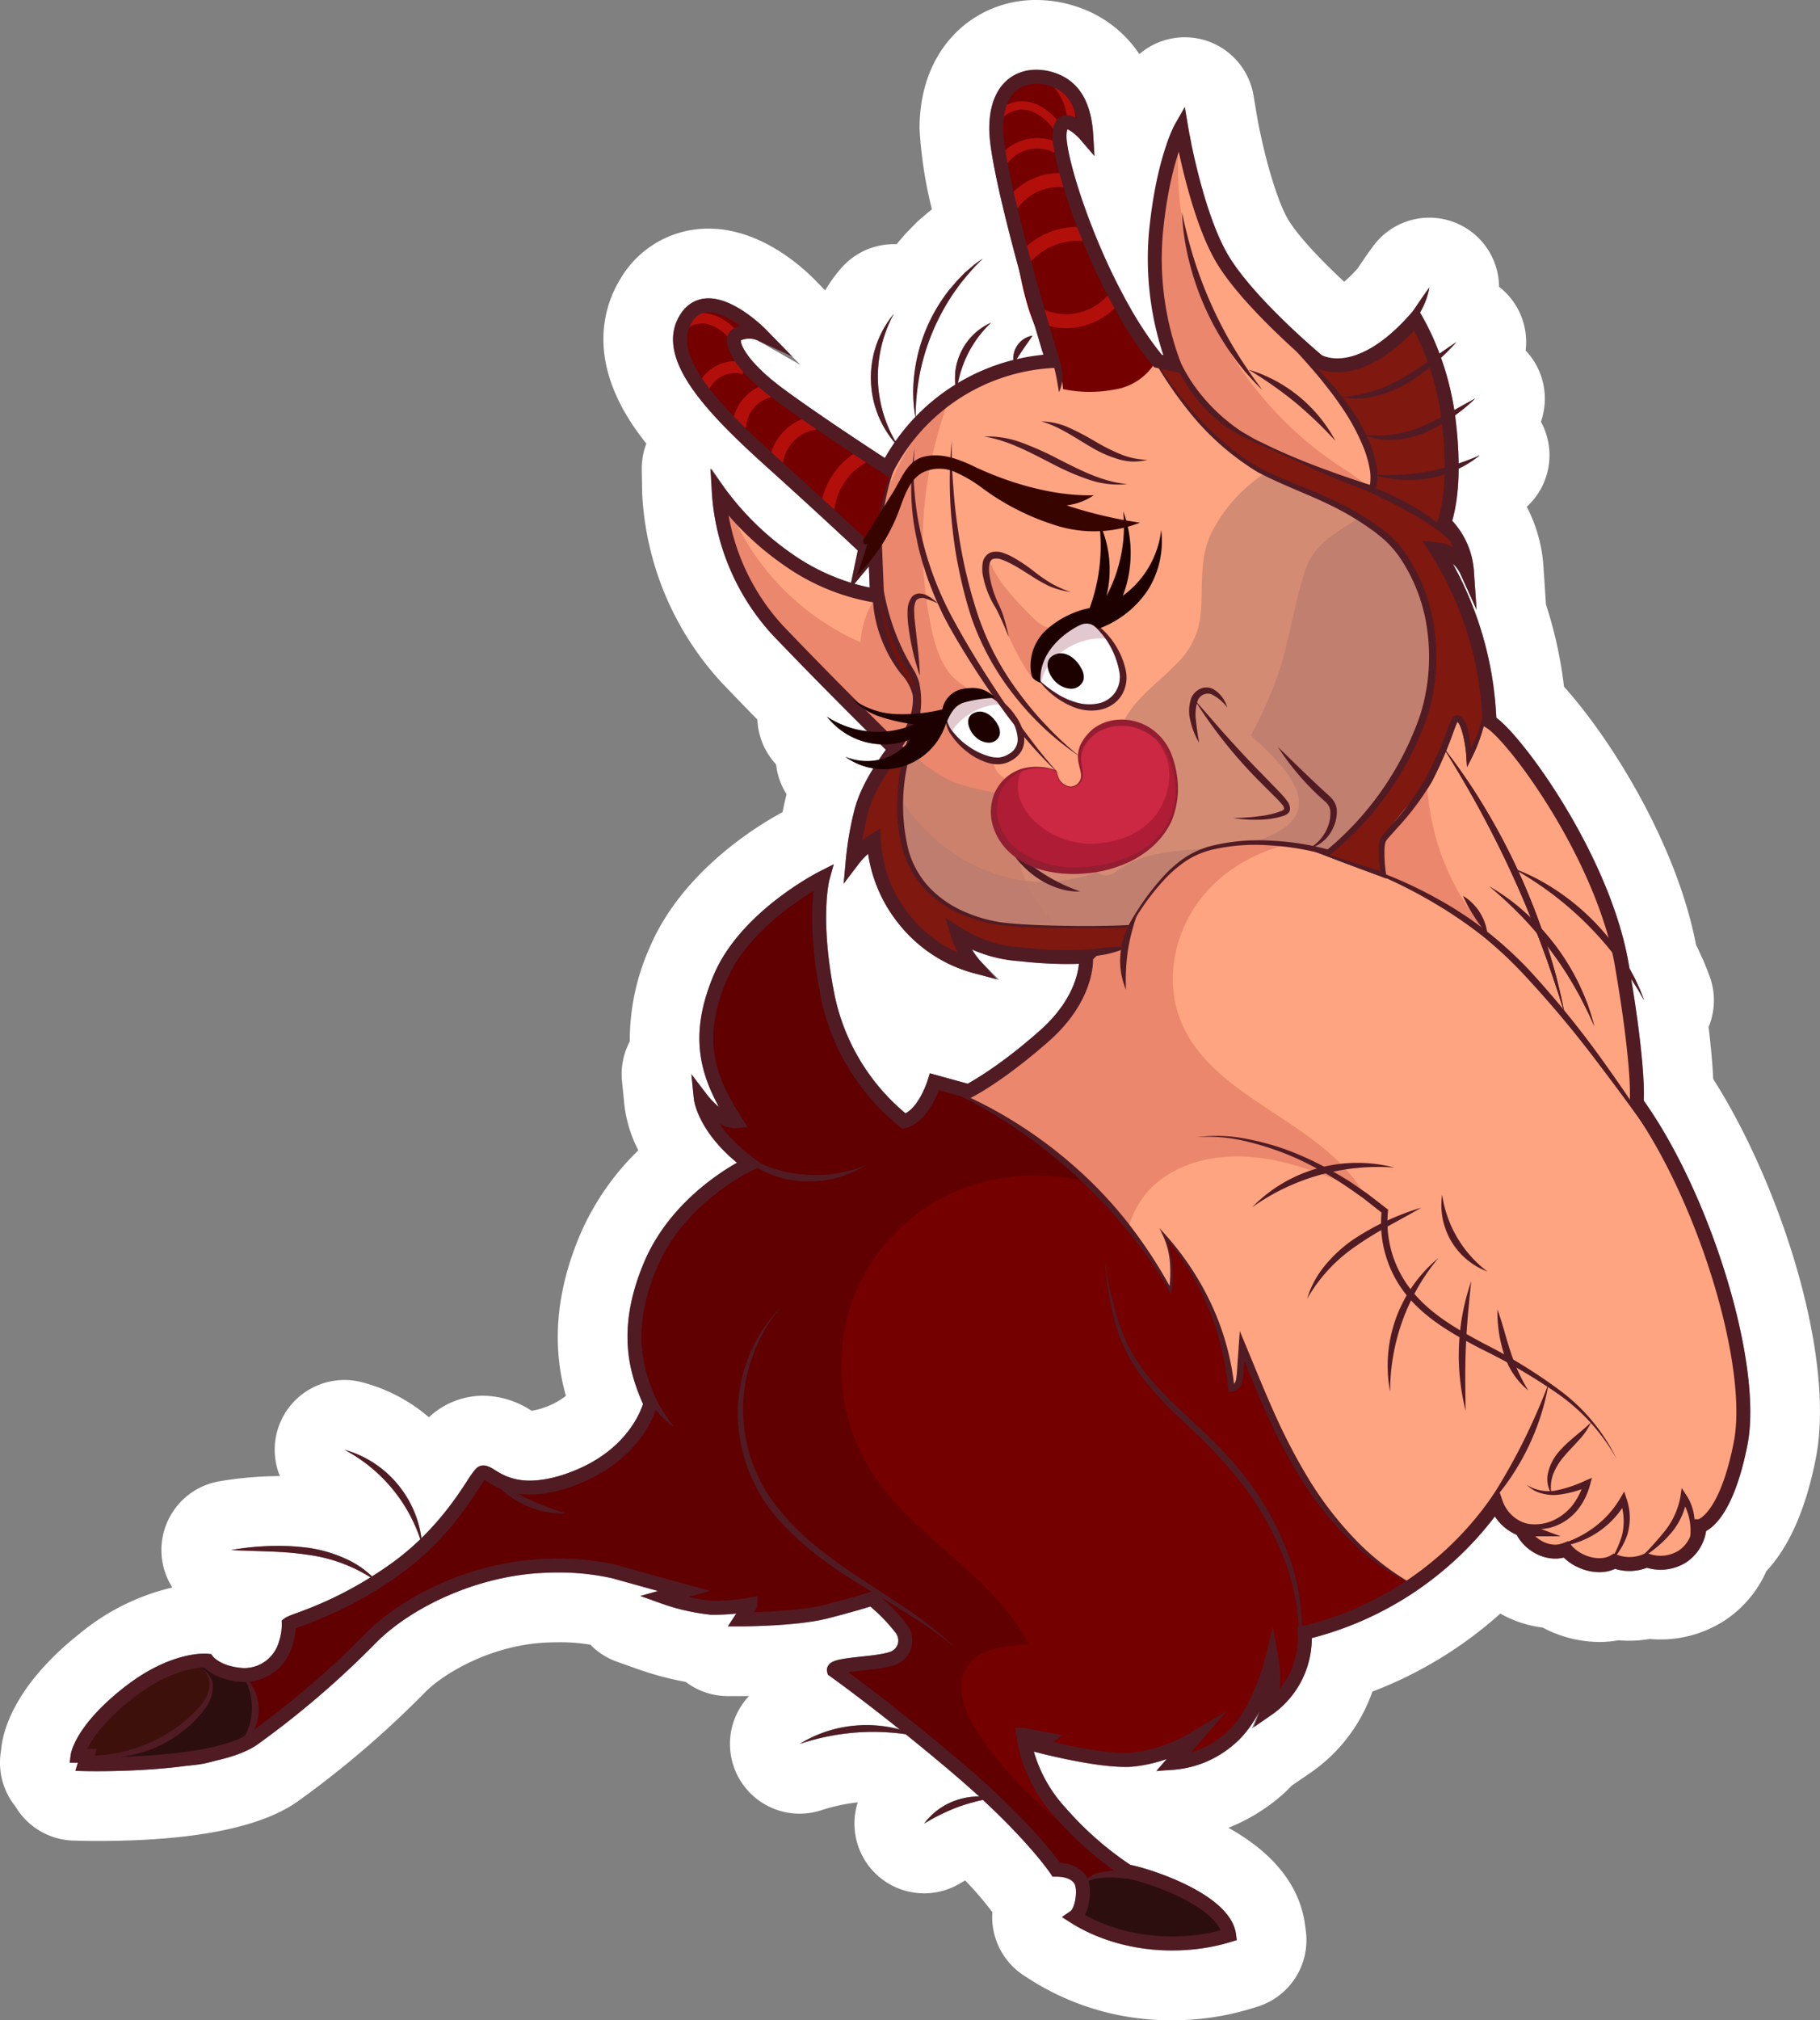 <svg xmlns="http://www.w3.org/2000/svg" viewBox="0 0 261.105 289.653"><rect x="0" y="0" width="261.105" height="289.653" fill="#808080" stroke="none"/><defs><style>.cls-1{fill:#fff;}.cls-2{fill:#ffa480;}.cls-3{fill:#7f180f;}.cls-4{fill:#ea876c;}.cls-19,.cls-5{fill:#bc7d6e;}.cls-5{opacity:0.63;}.cls-6{fill:#511b24;}.cls-7{fill:#740000;}.cls-8{fill:#600001;}.cls-9{fill:#2d0e0f;}.cls-10{fill:#3e100c;}.cls-11{fill:#cc2743;}.cls-12{fill:#a01a30;opacity:0.68;}.cls-13{fill:#e2c9cf;}.cls-14,.cls-15,.cls-16,.cls-17,.cls-20{fill:none;stroke-miterlimit:10;}.cls-14,.cls-15,.cls-16,.cls-17{stroke:#b20f0b;}.cls-14,.cls-20{stroke-width:2px;}.cls-15{stroke-width:1.7px;}.cls-16{stroke-width:1.5px;}.cls-17{stroke-width:1.2px;}.cls-18{fill:#71130b;}.cls-19{opacity:0.81;}.cls-20{stroke:#511b24;}.cls-21{fill:#1d0000;}.cls-22{fill:#370400;}.cls-23{fill:#931d31;}</style></defs><title>cute philoctetes hercules</title><g id="Layer_6"><path d="M168.131,15.174a8.359,8.359,0,0,1,2.636.444c3.431,1.144,5.238,4.076,5.526,8.964l.174,2.954-1.931-2.244a5.951,5.951,0,0,0-1.947-1.581,2.464,2.464,0,0,0-.131.777c-.194,3.894,5.813,21.946,13.684,31.548l.177.04a44.418,44.418,0,0,1-2.021-17.712c1.028-10.56,3.63-15.214,3.74-15.407l1.393-2.438.462,2.769c.021.126,2.146,12.664,5.977,18.812,3.682,5.908,12.401,13.305,13.24,14.011a4.822,4.822,0,0,0,2.21.461c2.164,0,5.789-1.068,10.466-6.36l.322-.365c.79-1.136,1.539-2.296,2.411-3.462a10.072,10.072,0,0,1-1.355,3.613l.216.34a31.221,31.221,0,0,1,2.585,5.543c.804-.564,1.612-1.127,2.443-1.669-.713.779-1.466,1.523-2.241,2.245a44.01,44.01,0,0,1,1.901,7.521c.995-.557,1.992-1.121,3.019-1.651a32.329,32.329,0,0,1-2.901,2.399c.073.503.141,1.012.199,1.536a53.439,53.439,0,0,1,.327,5.342c1.018-.345,2.031-.725,3.042-1.157a14.012,14.012,0,0,1-3.041,1.937,27.331,27.331,0,0,1-.917,7.448,11.907,11.907,0,0,1,3.111,7.212l.359,5.377L228.999,87.532a4.617,4.617,0,0,0-1.099-1.512,50.498,50.498,0,0,1,6.226,22.065c4.167,3.167,16.368,20.02,18.987,35.302.038.222.07.423.107.64l.768,1.404.721,1.568q.33.796.628,1.602-.447-.737-.864-1.482l-.911-1.445-.09-.136c1.879,11.489,1.864,16.117,1.794,17.432,9.762,13.721,17.114,38.051,14.88,49.372-1.774,8.989-4.557,11.591-5.93,12.341a6.577,6.577,0,0,1-2.855,4.492,6.886,6.886,0,0,1-3.718,1.059,6.612,6.612,0,0,1-1.926-.278,7.289,7.289,0,0,1-2.57.46,6.432,6.432,0,0,1-2.005-.303,5.313,5.313,0,0,1-2.261.48,7.563,7.563,0,0,1-5.086-2.101,5.156,5.156,0,0,1-1.211.142,6.506,6.506,0,0,1-5.545-3.398,7.151,7.151,0,0,1-3.119-2.627,48.537,48.537,0,0,1-26.268,17.42,13.473,13.473,0,0,1-5.774,11.02l-2.84,1.944.865-2.019a15.374,15.374,0,0,1-3.438,4.317,14.989,14.989,0,0,1-8.783,3.636h-2.194l1.331-1.531a18.893,18.893,0,0,1-4.998,1.084q-.432.028-.906.027c-4.842,0-12.551-2.04-12.898-2.132l-.285-.075a21.536,21.536,0,0,0,4.69,8.188,46.525,46.525,0,0,0,9.188,8.063c2.468.512,14.388,4.03,15.162,9.948l.109.836-.805.249a28.631,28.631,0,0,1-8.434,1.243h-.005a27.437,27.437,0,0,1-14.569-3.983l-1.272-.812,1.244-.855c.642-.441,1.031-3.002.587-3.859-.504-.972-2.013-1.076-2.638-1.076h-.536l-.297-.447c-.032-.047-2.805-4.152-9.7-10.552a25.452,25.452,0,0,0-3.712,1.066,29.007,29.007,0,0,0-4.709,2.324,9.247,9.247,0,0,1,4.358-3.26,10.1,10.1,0,0,1,3.465-.644l.046 0q-1.576-1.444-3.428-3.029c-2.522-2.152-4.913-4.12-7.081-5.864a35.004,35.004,0,0,0-4.817-.351q-.953,0-1.906.062a34.608,34.608,0,0,0-8.492,1.663,17.663,17.663,0,0,1,8.43-2.66q.585-.035,1.172-.035a18.488,18.488,0,0,1,4.705.595c-5.891-4.702-9.923-7.582-9.979-7.623l-.291-.207-.094-.344a1.202,1.202,0,0,1,.168-.993c.499-.732,1.643-.919,4.785-1.262a22.749,22.749,0,0,0,3.889-.616,1.942,1.942,0,0,0,1.264-1.107,2.002,2.002,0,0,0-.293-1.692,22.596,22.596,0,0,0-3.632-3.755c-.904.282-2.94.893-6.106,1.701-4.425,1.13-12.149,1.143-12.476,1.143h-1.846l1.195-1.832a27.965,27.965,0,0,1-2.964.175c-.227,0-.454-.004-.68-.012a30.368,30.368,0,0,1-7.156-1.631l-2.962-1.054,2.544-.716c-2.014-.559-4.544-1.262-6.556-1.823a31.828,31.828,0,0,0-7.767-.827c-.931,0-1.532.028-1.549.029-10.346.29-19.775,5.228-24.539,9.991A130.302,130.302,0,0,1,56.357,255.312c-4.978,3.477-18.079,3.811-22.946,3.811-1.034,0-1.697-.015-1.831-.018l-1.318-.033.36-1.171H29.451l.145-1.127c.021-.164.594-4.08,7.504-9.551,5.703-4.515,10.166-4.959,11.676-4.959a4.602,4.602,0,0,1,.547.025l.432.05.258.35c.036.045,1.138,1.4,4.181,1.635q.207.016.406.015a5.186,5.186,0,0,0,4.855-3.739,8.373,8.373,0,0,0,.428-2.513l-.039-.544.436-.341a7.564,7.564,0,0,1,1.727-.752,54.993,54.993,0,0,0,10.61-5.127,22.734,22.734,0,0,0-9.034-3.234c-3.585-.56-7.268-.472-10.973-.679a44.488,44.488,0,0,1,6.916-.603,28.95,28.95,0,0,1,4.206.294,19.726,19.726,0,0,1,5.399,1.6,13.756,13.756,0,0,1,3.69,2.493c.865-.545,1.755-1.135,2.671-1.788a37.537,37.537,0,0,0,4.244-3.529,22.577,22.577,0,0,0-10.876-12.849,14.789,14.789,0,0,1,7.706,5.043,15.04,15.04,0,0,1,3.354,7.627,45.931,45.931,0,0,0,6.502-8.125,11.304,11.304,0,0,1,1.388-1.895,1.399,1.399,0,0,1,.971-.398,3.48,3.48,0,0,1,1.685.672,8.772,8.772,0,0,0,5.019,1.504,16.485,16.485,0,0,0,5.627-1.146c7.948-2.904,10.162-8.498,10.586-9.831-1.645-3.853-4.114-10.174.137-20.28,3.364-8,10.331-12.624,13.344-14.321-5.676-4.669-6.172-8.991-6.192-9.185l-.351-3.513,2.141,2.807a10.257,10.257,0,0,0,1.813,1.882c-3.074-5.616-4.038-11.087-.75-18.895,3.804-9.036,14.737-14.63,15.201-14.864l2.021-1.019-.607,2.181c-.014.052-1.47,5.621.758,16.715a30.254,30.254,0,0,0,10.13,16.812c1.677-.82,2.876-3.689,3.218-4.813l.283-.932,5.436,1.495a60.2,60.2,0,0,0,10.235-7.511c4.636-4.057,5.563-7.92,5.73-9.667q-.764.033-1.527.032c-2.381,0-4.746-.216-7.054-.426a21.816,21.816,0,0,1-6.752-1.642,8.36,8.36,0,0,0,1.27,1.713l2.604,2.609-3.565-.936a20.488,20.488,0,0,1-10.728-6.972,21.184,21.184,0,0,1-4.518-10.145,11.187,11.187,0,0,0-1.387,1.504l-2.042,2.668.25-3.351a46.319,46.319,0,0,1,1.283-7.307,22.451,22.451,0,0,1,2.675-5.796,9.582,9.582,0,0,1-4.021-1.646,7.988,7.988,0,0,0,3.059.6,8.332,8.332,0,0,0,1.751-.186c.382-.571.729-1.062.995-1.425-.213-.21-.489-.482-.798-.787a10.298,10.298,0,0,1-2.202-.34,10.437,10.437,0,0,1-5.441-3.609,12.936,12.936,0,0,0,5.746,2.07c-3.233-3.213-8.384-8.383-13.468-13.694a33.057,33.057,0,0,1-8.801-20.592l-.056-3.371,1.885,2.795a40.931,40.931,0,0,0,9.833,9.554,31.322,31.322,0,0,0,8.308,4.035l.965-4.626c-1.379-1.296-6.19-5.795-13.194-12.107-7.991-7.201-16.191-15.406-12.315-21.65a4.662,4.662,0,0,1,3.543-2.365,4.917,4.917,0,0,1,.543-.029c3.847.001,8.04,4.258,8.225,4.447l4.981,5.106-6.193-3.54a2.617,2.617,0,0,0-1.131-.228,3.593,3.593,0,0,0-1.192.211c-.199.41.8,3.073,5.916,6.868,4.652,3.452,12.152,8.372,14.712,10.039q.68-1.161,1.41-2.203a14.349,14.349,0,0,1-3.411-8.756,14.185,14.185,0,0,1,3.271-9.714,19.343,19.343,0,0,0-2.272,9.675,19.044,19.044,0,0,0,2.533,8.629,30.747,30.747,0,0,1,2.846-3.467,21.047,21.047,0,0,1-.14-6.341,24.115,24.115,0,0,1,5.024-11.983l1.067-1.245,1.141-1.172,1.238-1.064c.432-.331.87-.651,1.312-.962q-.56.592-1.132,1.156l-1.063,1.207-1.012,1.24-.932,1.296A31.582,31.582,0,0,0,151.401,58.799a32.691,32.691,0,0,0-.587,6.189,29.209,29.209,0,0,1,5.665-4.608,8.767,8.767,0,0,1,.872-4.795,8.349,8.349,0,0,1,4.283-4.143,16.468,16.468,0,0,0-3.386,4.582,15.546,15.546,0,0,0-1.339,4.094,30.26,30.26,0,0,1,7.91-3.317,3.312,3.312,0,0,1,.566-2.074,3.107,3.107,0,0,1,2.192-1.424c-.496.765-.944,1.341-1.362,1.981-.311.448-.587.901-.908,1.394a27.818,27.818,0,0,1,3.821-.661c-1.601-5.331-7.752-26.226-7.752-32.388,0-4.254,1.616-6.312,2.973-7.29a6.404,6.404,0,0,1,3.782-1.168m3.673,42.772-.076-0a5.065,5.065,0,0,1-.343,3.468c-.217-1.194-.369-2.252-.641-3.313-.013-.054-.032-.107-.045-.161l-.256-.002h-.002A27.667,27.667,0,0,0,147.674,72.68c-.147.388-.289.778-.416,1.171a31.495,31.495,0,0,0-.915,3.852q.578-.923,1.156-1.847c.963-1.539,1.646-3.265,2.866-4.328.084-.739.187-1.475.334-2.205-.078.679-.121,1.36-.149,2.041a3.85,3.85,0,0,1,1.527-.729,6.88,6.88,0,0,1,1.543-.171,8.958,8.958,0,0,1,2.198.294c.046-.794.092-1.588.178-2.378-.011.812.004,1.623.021,2.434a18.701,18.701,0,0,1,3.133,1.215,40.488,40.488,0,0,0,16.494,4.159q.364,0,.725-.011a8.715,8.715,0,0,1-3.9,1.453,81.605,81.605,0,0,0,8.219,2.13c-.018-.425-.042-.85-.089-1.271.165.438.304.883.43,1.331.655.115,1.311.218,1.968.292a14.649,14.649,0,0,1-1.754.603,17.416,17.416,0,0,1-.691,9.867,13.566,13.566,0,0,0,5.493-9.423,13.201,13.201,0,0,1-1.875,8.554,14.377,14.377,0,0,1-6.829,5.488c.067.054.142.099.206.156a11.17,11.17,0,0,1,2.179,2.736,10.856,10.856,0,0,1,1.255,3.31,4.866,4.866,0,0,1-.723,3.613,4.315,4.315,0,0,1-1.385,1.291,4.787,4.787,0,0,1-1.746.656,6.144,6.144,0,0,1-1.086.095,6.921,6.921,0,0,1-2.484-.474,11.368,11.368,0,0,1-4.822-3.54c.001.009-.001.018 0.0.027-.516-.187-1.145-.525-1.286-1.056a6.942,6.942,0,0,1,2.057-6.482,13.238,13.238,0,0,1,6.273-3.184,25.774,25.774,0,0,0,1.487-11.023q-.306.01-.612.01a20.821,20.821,0,0,1-5.449-.748,35.598,35.598,0,0,1-10.707-5.342,19.588,19.588,0,0,0-4.076-2.416c-.11-.041-.223-.075-.335-.111.033.677.059,1.354.114,2.029.146,2.115.357,4.225.685,6.317a70.519,70.519,0,0,0,2.875,12.327,39.384,39.384,0,0,0,5.868,11.102,46.821,46.821,0,0,0,4.076,4.848,44.944,44.944,0,0,0,4.401,4.073,4.266,4.266,0,0,1,.634-1.97,7.043,7.043,0,0,1,1.759-1.937,6.525,6.525,0,0,1,2.432-1.024,6.413,6.413,0,0,1,1.403-.152,7.704,7.704,0,0,1,7.095,4.784,14.293,14.293,0,0,1,1.021,4.938,12.397,12.397,0,0,1-.959,4.925,11.548,11.548,0,0,1-3.131,3.94,14.263,14.263,0,0,1-4.425,2.458,17.988,17.988,0,0,1-4.965,1.046c-.538.035-1.079.055-1.621.055a16.293,16.293,0,0,1-3.468-.343,12.967,12.967,0,0,1-2.1-.625q.614.44,1.249.845a22.427,22.427,0,0,0,2.573,1.456c.885.459,1.82.787,2.78,1.19l-.093 0a9.102,9.102,0,0,1-2.977-.466,11.594,11.594,0,0,1-2.825-1.341,13.288,13.288,0,0,1-2.402-1.988,12.221,12.221,0,0,1-.933-1.11l-.007-.004a8.637,8.637,0,0,1-3.134-4.144,7.109,7.109,0,0,1,.167-5.17,6.408,6.408,0,0,1,3.781-3.358,7.034,7.034,0,0,1,2.105-.314,8.597,8.597,0,0,1,2.737.466,54.5,54.5,0,0,1-4.45-4.8c.011.087.035.169.041.258a3.301,3.301,0,0,1-.4,1.814,3.67,3.67,0,0,1-1.312,1.297,5.193,5.193,0,0,1-.799.388,4.464,4.464,0,0,1-.914.213q-.18.011-.358.011a4.685,4.685,0,0,1-1.41-.206,9.023,9.023,0,0,1-2.984-1.564,10.432,10.432,0,0,1-2.285-2.407,5.83,5.83,0,0,1-.735-1.675c-.1.242-.199.486-.298.73a9.57,9.57,0,0,1-5.255,5.181c-.026.119-.058.237-.083.355a27.21,27.21,0,0,0,.225,11.904,13.015,13.015,0,0,0,2.835,5.169,15.101,15.101,0,0,0,4.825,3.484,20.394,20.394,0,0,0,5.766,1.709c2.007.241,4.042.335,6.072.409,1.979.063,3.963.101,5.947.101,2.056,0,4.112-.041,6.157-.14A36.495,36.495,0,0,1,186.206,130.988a18.025,18.025,0,0,1,3.184-2.82,12.563,12.563,0,0,1,3.908-1.728,25.836,25.836,0,0,1,6.652-.775c.6,0,1.199.014,1.797.039a41.042,41.042,0,0,1,6.04.752,5.92,5.92,0,0,0,2.249-2.99,5.03,5.03,0,0,0,.257-2.155,2.031,2.031,0,0,0-.403-.872,2.557,2.557,0,0,0-.352-.369l-.455-.405a37.078,37.078,0,0,1-6.299-7.394c2.34,2.249,4.599,4.507,6.973,6.656l.441.407a3.548,3.548,0,0,1,.47.515,2.862,2.862,0,0,1,.56,1.319,5.308,5.308,0,0,1-.465,2.581,5.452,5.452,0,0,1-2.615,2.779c.59.127,1.176.274,1.76.435a43.625,43.625,0,0,0,13.288-19.266,27.951,27.951,0,0,0,1.071-11.721,24.217,24.217,0,0,0-4.073-10.98,15.671,15.671,0,0,0-1.908-2.214,20.438,20.438,0,0,0-2.306-1.834,38.823,38.823,0,0,0-5.117-3.072c-3.573-1.801-7.385-3.108-11.008-5.026a37.684,37.684,0,0,1-9.199-7.903,63.18,63.18,0,0,1-4.963-6.962l-.651-.146-.218-.26c-8.413-10.054-14.575-28.927-14.363-33.19.071-1.423.553-2.296,1.432-2.597a1.811,1.811,0,0,1,.589-.096,3.015,3.015,0,0,1,1.468.455c-.579-2.477-1.821-3.972-3.815-4.637a6.345,6.345,0,0,0-2-.341,4.429,4.429,0,0,0-2.616.79c-1.401,1.01-2.142,2.97-2.142,5.667,0,6.637,7.95,32.751,8.03,33.015l.397,1.3m44.194,16.734a8.042,8.042,0,0,0-.066-2.391,12.096,12.096,0,0,0-.347-1.447,13.202,13.202,0,0,0-.48-1.421,30.169,30.169,0,0,0-2.826-5.364q-.846-1.273-1.762-2.508c-.647-.794-1.251-1.624-1.918-2.406-1.01-1.21-2.068-2.384-3.134-3.554-3.132-2.811-8.491-7.934-11.292-12.43-2.808-4.505-4.688-11.925-5.605-16.213A53.843,53.843,0,0,0,186.287,38.557a42.392,42.392,0,0,0,2.52,18.504l.105.249a30.326,30.326,0,0,0,1.577,2.746,25.988,25.988,0,0,0,7.132,7.022c.736.412,1.452.863,2.212,1.25l2.312,1.104q2.327,1.071,4.708,2.019,2.384.938,4.798,1.785c1.439.518,2.901,1.011,4.346,1.444M143.485,82.274c.017-.029.034-.058.051-.086q1.094-1.748,2.187-3.496a32.004,32.004,0,0,1,1.254-4.934c.015-.041.033-.08.047-.121l-.812-.523c-.1-.064-10.006-6.458-15.709-10.69-4.47-3.316-7.051-6.669-6.734-8.75a1.982,1.982,0,0,1,1.349-1.612q.272-.095.533-.159A8.774,8.774,0,0,0,121.099,49.951a3.095,3.095,0,0,0-.338.018,2.725,2.725,0,0,0-2.059,1.432c-2.916,4.699,4.022,11.962,11.955,19.11,6.471,5.831,11.063,10.109,12.828,11.763M211.317,58.56a7.125,7.125,0,0,1-2.956-.592c.241.247.481.495.727.737a42.472,42.472,0,0,1,2.904,3.403,20.21,20.21,0,0,0,8.637-2.735c1.248-.69,2.44-1.483,3.626-2.303a36.102,36.102,0,0,0-1.921-4.501c-4.659,4.878-8.491,5.991-11.017,5.991m2.626,3.748a10.601,10.601,0,0,1-1.932-.174c.357.459.724.909,1.067,1.38a28.075,28.075,0,0,1,2.372,4.017,13.398,13.398,0,0,0,1.676.104,16.742,16.742,0,0,0,6.271-1.319,29.436,29.436,0,0,0,2.803-1.329,42.253,42.253,0,0,0-1.669-7.107,24.927,24.927,0,0,1-3.414,2.366,16.938,16.938,0,0,1-4.468,1.746,11.985,11.985,0,0,1-2.706.316m3.59,67.806a17.476,17.476,0,0,1-.287-3.487,4.147,4.147,0,0,1,.204-1.104,3.716,3.716,0,0,1,.654-.93l1.312-1.502a37.303,37.303,0,0,0,4.598-6.364,57.617,57.617,0,0,0,3.206-7.213c.122-.311.246-.624.394-.946a2.832,2.832,0,0,1,.295-.517.934.934,0,0,1,.14-.155.729.729,0,0,1,.273-.153.673.673,0,0,1,.186-.026.761.761,0,0,1,.382.106,2.135,2.135,0,0,1,.771.983,6.824,6.824,0,0,1,.362.998,14.421,14.421,0,0,1,.438,2.75,23.411,23.411,0,0,0,1.659-4.44,48.108,48.108,0,0,0-7.499-23.662l-1.196-1.82,2.16.279a7.004,7.004,0,0,1,2.394.743,10.048,10.048,0,0,0-.515-.937,14.387,14.387,0,0,0-1.676-1.474,41.222,41.222,0,0,0-5.352-3.279c-1.727-.931-3.509-1.768-5.293-2.609-2.911-1.003-5.679-2.25-8.454-3.514l-4.674-2.12c-1.57-.679-3.123-1.384-4.678-2.162a20.33,20.33,0,0,1-7.535-7.056c-.375-.593-.714-1.207-1.031-1.831l-2.768-.619c3.71,5.683,8.318,10.842,14.181,14.23,3.531,1.797,7.398,3.063,11.053,4.829a39.729,39.729,0,0,1,5.284,3.058A21.343,21.343,0,0,1,218.97,82.058a16.197,16.197,0,0,1,2.041,2.348,25.226,25.226,0,0,1,4.288,11.44,28.14,28.14,0,0,1-1.119,12.163,44.075,44.075,0,0,1-13.92,19.726l-.044.034q.981.307,1.963.613l5.353,1.731M218.827,68.261a9.298,9.298,0,0,1-3.317-.601c.212.453.411.912.59,1.382a14.271,14.271,0,0,1,.833,3.09c.042.373.074.743.093,1.114q.717.023,1.427.023a31.539,31.539,0,0,0,5.862-.504c.807-.144,1.601-.337,2.392-.55a50.023,50.023,0,0,0-.314-5.735c-.02-.179-.044-.351-.066-.528a19.6,19.6,0,0,1-2.556,1.29,13.742,13.742,0,0,1-4.369,1.002q-.288.017-.577.017m-47.341,47.98c-.169-.153-.322-.322-.488-.478l.272.768a2.058,2.058,0,0,0,1.795,1.409l.038.001a1.553,1.553,0,0,0,1.437-1.526c-.002-.781-.385-1.566-.437-2.441a3.748,3.748,0,0,1,.002-.513,40.596,40.596,0,0,1-9.088-8.501,38.06,38.06,0,0,1-6.204-11.253,61.368,61.368,0,0,1-1.651-6.212,58.507,58.507,0,0,1-1.036-6.333,65.979,65.979,0,0,1-.384-8.549,6.505,6.505,0,0,0-1.693-.235,4.356,4.356,0,0,0-3.501,1.598c.027.646.065,1.29.126,1.933a39.476,39.476,0,0,0,1.063,6.477,47.219,47.219,0,0,0,4.783,12.163c2.105,3.846,4.466,7.579,6.923,11.223.079.118.162.232.242.35a9.736,9.736,0,0,1,1.474,1.716,7.719,7.719,0,0,1,.86,1.597c.418.571.832,1.145,1.263,1.706q1.728,2.315,3.66,4.474l.004.001.002.006c.182.204.352.418.538.618m49.93-42.216a14.866,14.866,0,0,1-4.385-.637,6.23,6.23,0,0,1-.185,1.814c1.373.574,2.731,1.187,4.054,1.88a30.967,30.967,0,0,1,4.671,3.001l.151-.367a21.309,21.309,0,0,0,.964-6.528,17.925,17.925,0,0,1-2.192.56,17.546,17.546,0,0,1-3.079.277M151.444,107.438c1.073-.128,2.14-.324,3.195-.555a3.694,3.694,0,0,1,2.946-2.943,8.593,8.593,0,0,1,1.393-.128,4.392,4.392,0,0,1,2.874,1.037c-2.227-3.167-4.284-6.445-6.208-9.818l-.787-1.474c-.253-.496-.471-1.01-.708-1.514-.054-.111-.098-.226-.151-.338a9.539,9.539,0,0,0-1.695-.679,2.208,2.208,0,0,0-.653-.108.88.88,0,0,0-.73.284,2.878,2.878,0,0,0-.32,1.532,13.662,13.662,0,0,0,.126,1.805l.417,3.724.175,1.876.058.946.027.474.001.24-.005.122c-.005.003.005.034-.021.034l-.011-.001c-.019-.018-.011-.023-.018-.034l-.013-.059-.498-1.636c-.169-.609-.328-1.22-.462-1.837-.281-1.233-.484-2.476-.643-3.735a12.75,12.75,0,0,1-.08-1.952,3.264,3.264,0,0,1,.689-2.025,1.543,1.543,0,0,1,.992-.416,1.007,1.007,0,0,1,.138.009,2.579,2.579,0,0,1,1.004.298,6.739,6.739,0,0,1,1.513,1.119c-.415-.892-.782-1.805-1.132-2.725-.434-1.027-.714-2.111-1.078-3.162-.281-1.078-.607-2.145-.792-3.245a38.468,38.468,0,0,1-.815-8.074,19.285,19.285,0,0,0-1.805,4.053,25.493,25.493,0,0,1-2.393,4.744l.265,6.56c.115.661.244,1.32.404,1.973a33.279,33.279,0,0,0,1.928,5.709q.618,1.375,1.356,2.691l.773,1.323a7.4,7.4,0,0,1,.612,1.495,10.435,10.435,0,0,1,.128,4.412m-2.556.148c.404,0,.807-.015,1.211-.038a6.378,6.378,0,0,0,.299-2.686,6.717,6.717,0,0,0-1.7-3.089,19.584,19.584,0,0,1-3.333-6.571,17.008,17.008,0,0,1-.659-3.657A31.853,31.853,0,0,1,132.108,86.345a43.909,43.909,0,0,1-8.121-7.248,31.147,31.147,0,0,0,7.834,15.829c3.869,4.041,7.771,7.994,10.84,11.07a11.93,11.93,0,0,0,5.326,1.563c.3.02.6.028.9.028M178.188,90.633a21.771,21.771,0,0,0,2.508-9.778,16.661,16.661,0,0,1-3.038.445,15.893,15.893,0,0,1,.53,9.333m-33.964-1.207-.123-3.031-2.07,2.483c.883.26,1.63.434,2.193.548m6.513,15.124a7.369,7.369,0,0,0-.22-1.301,10.89,10.89,0,0,0-1.289-2.646q-.746-1.354-1.369-2.77a31.693,31.693,0,0,1-1.91-5.863c-.021-.094-.036-.189-.056-.283l-.155-.016c.16,1.098.372,2.186.63,3.262a26.144,26.144,0,0,0,2.651,6.629c.296.533.677.98,1.011,1.511l.262.391.196.428a3,3,0,0,1,.251.658m25.081,1.61a4.956,4.956,0,0,0,1.125-.124,3.858,3.858,0,0,0,2.491-1.589,3.947,3.947,0,0,0,.61-2.9,11.82,11.82,0,0,0-1.001-3.098,10.731,10.731,0,0,0-1.838-2.741,6.677,6.677,0,0,0-1.027-.923,2.152,2.152,0,0,0-.897-.206,1.828,1.828,0,0,0-.526.076c-.789.236-6.223,3.016-6.023,8.161a14.023,14.023,0,0,0,2.078,1.629,10.478,10.478,0,0,0,2.983,1.408,7.624,7.624,0,0,0,2.024.304m-13.268,7.621q.161,0,.318-.012a3.554,3.554,0,0,0,.651-.161,4.407,4.407,0,0,0,.647-.325,2.353,2.353,0,0,0,1.284-2.222,5.175,5.175,0,0,0-.577-2.119q-1.051-1.349-2.058-2.728c-.093-.127-.179-.258-.271-.386a5.957,5.957,0,0,0-.799-.556,16.587,16.587,0,0,0-4.006.63,4.135,4.135,0,0,0-2.402,2.668,5.041,5.041,0,0,0,.992,1.718,9.985,9.985,0,0,0,2.335,2.069,9.484,9.484,0,0,0,2.779,1.274,4.123,4.123,0,0,0,1.108.15m-15.849-3.764a12.82,12.82,0,0,0,2.713-.562c.08-.192.153-.387.226-.582a22.084,22.084,0,0,1-3.765-.893,12.658,12.658,0,0,1-2.275-1.049c1.23,1.229,2.282,2.274,3.102,3.085m103.514,29.603c-3.856-13.978-14.59-28.443-17.573-30.13l-.345-.195a23.822,23.822,0,0,1-1.808,4.728l-.575,1.143-.086-1.293a17.293,17.293,0,0,0-.619-3.829,5.997,5.997,0,0,0-.326-.868,2.069,2.069,0,0,0-.323-.511,2.811,2.811,0,0,0-.142.276c-.126.283-.244.589-.36.897q-.553,1.505-1.159,3.002a83.501,83.501,0,0,1,5.573,8.172,92.255,92.255,0,0,1,4.716,8.904,29.923,29.923,0,0,1,5.345,2.775,33.083,33.083,0,0,1,5.373,4.365c.808.818,1.581,1.673,2.307,2.565M173.146,118.079c-.029,0-.057-.001-.086-.003a2.193,2.193,0,0,1-1.884-1.511l-.319-.856a7.523,7.523,0,0,0-2.427-.41,6.259,6.259,0,0,0-2.355.441,5.804,5.804,0,0,0-3.228,3.313,6.944,6.944,0,0,0-.373,2.292,6.793,6.793,0,0,0,.468,2.27,7.741,7.741,0,0,0,2.818,3.642,13.906,13.906,0,0,0,8.066,2.269q.543,0,1.084-.03a18.371,18.371,0,0,0,4.778-.853,14.026,14.026,0,0,0,4.35-2.139,10.187,10.187,0,0,0,3.142-3.672,10.402,10.402,0,0,0,.917-4.764,12.099,12.099,0,0,0-1.184-4.703,7.473,7.473,0,0,0-3.274-3.334,7.051,7.051,0,0,0-3.279-.8,6.012,6.012,0,0,0-5.101,2.552,3.633,3.633,0,0,0-.72,2.174c-.018.792.311,1.587.259,2.476a1.786,1.786,0,0,1-1.651,1.647m-24.127-5.779c.157-.144.306-.298.454-.455.047-.169.094-.337.141-.505-.075.026-.149.054-.225.078q-.236.388-.496.759l.125.122m83.047,25.885c-.426-.554-.801-1.12-1.175-1.69a18.117,18.117,0,0,1-1.55-2.884,6.879,6.879,0,0,1,2.393,2.347,7.129,7.129,0,0,1,1.062,2.776,56.73,56.73,0,0,1,6.052,5.542c1.701,1.827,3.326,3.716,4.903,5.642-.228-.698-.454-1.395-.667-2.096l-.834-2.487-.85-2.477-.904-2.456c-.18-.472-.375-.938-.558-1.408q-1.061-1.244-2.191-2.432a61.403,61.403,0,0,0-4.676-4.331,29.092,29.092,0,0,1,5.208,3.78c.26.23.508.473.759.713-.813-2.009-1.652-4.007-2.559-5.975-1.437-3.175-3.017-6.283-4.67-9.355-1.556-2.87-3.226-5.679-4.941-8.473a45.238,45.238,0,0,1-1.981,4.294,38.221,38.221,0,0,1-4.796,6.47l-1.328,1.481a3.384,3.384,0,0,0-.514.673,3.431,3.431,0,0,0-.159.848,19.132,19.132,0,0,0,.223,3.869,65.671,65.671,0,0,1,7.63,3.636,52.454,52.454,0,0,1,6.124,3.994m-83.393-23.045a8.917,8.917,0,0,1-1.6.275,22.868,22.868,0,0,0-3.055,6.205c-.388,1.514-.659,2.91-.848,4.049a11.02,11.02,0,0,1,1.114-.792l1.464-.905.061,1.72a19.05,19.05,0,0,0,11.063,16.088,15.26,15.26,0,0,1-1.009-2.43l-.876-2.768,2.395,1.641a17.643,17.643,0,0,0,8.463,2.766c2.261.206,4.581.417,6.881.417.823,0,1.643-.027,2.458-.091l.975-.077.009.092c.286-.057.572-.111.859-.159a18.317,18.317,0,0,1,2.627-.214q.344,0,.69.019a11.279,11.279,0,0,1,.916-2.829c-1.968.093-3.921.098-5.881.101q-.508.002-1.015.002c-1.698,0-3.397-.014-5.095-.058-2.037-.057-4.074-.134-6.111-.362a21.065,21.065,0,0,1-5.932-1.632,15.649,15.649,0,0,1-5.08-3.519,13.719,13.719,0,0,1-3.093-5.383,20.724,20.724,0,0,1-.883-6.136,35.176,35.176,0,0,1,.501-6.018m32.316,31.944a10.171,10.171,0,0,1-.726-5.69,17.026,17.026,0,0,1-3.082.765q-.458.065-.918.115c.049.624.301,6.382-6.433,12.275-6.694,5.856-10.828,7.89-11.001,7.974l-.148.071q2.741,1.289,5.351,2.843a63.968,63.968,0,0,1,9.289,6.739,60.525,60.525,0,0,1,7.927,8.305,68.105,68.105,0,0,1,5.989,9.071,17.989,17.989,0,0,0,.051-3.436,11.207,11.207,0,0,0-1.026-3.861l-.478-1.008.748.83a40.773,40.773,0,0,1,6.771,10.24,37.221,37.221,0,0,1,3.173,11.251c.007-.007.017-.01.024-.018a1.069,1.069,0,0,0,.268-.52,10.937,10.937,0,0,0,.166-1.578l.233-3.323.148-2.118.816,1.96c1.386,3.33,2.727,6.67,4.202,9.944a84.591,84.591,0,0,0,4.988,9.514,50.566,50.566,0,0,0,6.559,8.471,36.849,36.849,0,0,0,7.364,5.863,43.527,43.527,0,0,0,12.001-11.647l.455-.666c1.307-2.07,2.53-4.171,3.65-6.336a89.633,89.633,0,0,0,4.103-9.153c-1.426-.961-2.907-1.836-4.415-2.671a23.814,23.814,0,0,0,1.66,3.231,9.794,9.794,0,0,1-2.982-3.953c-1.27-.681-2.551-1.345-3.832-2.013q-1.041-.547-2.086-1.121c-.011.235-.029.469-.038.704-.146,3.084-.09,6.162-.043,9.299a30.788,30.788,0,0,1-.955-9.342c.019-.397.062-.792.094-1.188a27.97,27.97,0,0,1-6.942-5.288,28.263,28.263,0,0,0-1.259,2.924,30.459,30.459,0,0,0-1.769,10.2,19.328,19.328,0,0,1,.829-10.538,21.226,21.226,0,0,1,1.55-3.325,16.583,16.583,0,0,1-3.646-9.326c-1.193.686-2.368,1.392-3.484,2.181a22.803,22.803,0,0,0-7.158,7.657,13.467,13.467,0,0,1,2.564-4.776,19.93,19.93,0,0,1,4.021-3.699,29.506,29.506,0,0,1,4.016-2.318,15.235,15.235,0,0,1,.081-1.567l-2.723-2.134c-1.013-.692-1.996-1.433-3.034-2.087-.745-.485-1.505-.944-2.274-1.389-.282.07-.564.138-.844.217a31.745,31.745,0,0,0-9.714,4.646,20.355,20.355,0,0,1,9.31-5.566c-.958-.519-1.93-1.01-2.923-1.46a40.92,40.92,0,0,0-6.966-2.379,26.168,26.168,0,0,0-5.735-.739c-.532,0-1.065.024-1.597.076a15.635,15.635,0,0,1,2.552-.199,27.682,27.682,0,0,1,4.856.501,36.361,36.361,0,0,1,7.136,2.17c1.264.532,2.501,1.126,3.714,1.766a21.827,21.827,0,0,1,4.951-.582,18.491,18.491,0,0,1,5.132.703q-1.118-.071-2.228-.072a31.872,31.872,0,0,0-6.539.663q.813.46,1.609.948c1.077.63,2.069,1.389,3.108,2.078.998.745,1.974,1.52,2.962,2.279l.189.145-.029.255c-.048.43-.064.861-.073,1.291a46.744,46.744,0,0,1,4.841-1.831c-1.599.938-3.227,1.804-4.823,2.698a15.951,15.951,0,0,0,3.302,8.945,17.878,17.878,0,0,1,3.981-4.418,32.215,32.215,0,0,0-3.405,5.135,25.822,25.822,0,0,0,6.54,5.212,29.24,29.24,0,0,1,1.585-7.037c-.261,2.549-.517,5.059-.668,7.574.807.46,1.623.907,2.44,1.345q1.485.785,2.963,1.603c-.02-.058-.044-.116-.063-.174a19.859,19.859,0,0,1-.913-6.288c.754,2,1.206,4.033,1.863,5.976.137.422.286.836.44,1.249a58.581,58.581,0,0,1,6.647,4.36,26.767,26.767,0,0,1,8.142,9.806,24.213,24.213,0,0,0-3.693-5.135,10.059,10.059,0,0,1-1.747,2.506c-.695.784-1.431,1.497-2.064,2.268a8.642,8.642,0,0,0-1.544,2.473,5.357,5.357,0,0,0-.331,2.505c.255-.016.509-.04.758-.079a18.47,18.47,0,0,0,4.199-1.421l.89-.379-.258.947a9.793,9.793,0,0,1-1.703,3.526,7.598,7.598,0,0,1-3.147,2.381,6.71,6.71,0,0,1-2.512.501,5.784,5.784,0,0,1-1.383-.164c-.016-.004-.031-.012-.047-.016a4.578,4.578,0,0,0,3.777,2.411,3.093,3.093,0,0,0,1.159-.222l.013-.004.681-.274.024.03c.108-.042.221-.069.328-.114a14.868,14.868,0,0,0,2.828-1.512,14.1,14.1,0,0,0,4.317-4.585l.547-.939.341,1.025a8.403,8.403,0,0,1,.087,5.249,10.381,10.381,0,0,1-1.175,2.329c-.101.146-.212.292-.324.435l.104.047a4.064,4.064,0,0,0,1.648.311,5.173,5.173,0,0,0,2.12-.438l.148-.069a33.659,33.659,0,0,0,2.85-3.179,11.046,11.046,0,0,0,2.268-4.956l.184-1.262.69,1.054a7.231,7.231,0,0,1,1.142,3.527l.579-.092c-.015,0,3.069-.95,5.062-11.048,2.071-10.485-4.511-32.703-13.486-46.269-2.01-2.784-4.041-5.551-6.127-8.273A155.247,155.247,0,0,0,238.125,144.961a57.511,57.511,0,0,0-5.904-5.519,61.897,61.897,0,0,0-6.668-4.581,67.361,67.361,0,0,0-7.163-3.746l.005.036-.54-.201-5.817-2.16c-1.182-.456-2.366-.907-3.549-1.363a39.203,39.203,0,0,0-6.781-1.039c-.77-.044-1.543-.07-2.315-.07a24.576,24.576,0,0,0-5.955.659,12.055,12.055,0,0,0-3.779,1.596,17.583,17.583,0,0,0-3.148,2.7,32.902,32.902,0,0,0-4.017,5.326,27.899,27.899,0,0,0-1.228,4.829,29.955,29.955,0,0,0-.276,5.656m67.199,5.268q-.347-.727-.663-1.459l-.702-1.433-.72-1.418-.774-1.386a52.368,52.368,0,0,0-3.484-5.278c-.127-.171-.269-.329-.398-.498.447,1.432.876,2.868,1.272,4.314.392,1.593.777,3.185,1.09,4.793q2.788,3.41,5.373,6.971,2.093,2.904,4.088,5.874c.057-1.176.091-6.168-2.127-19.106-.11-.64-.244-1.285-.388-1.932a46.088,46.088,0,0,0-3.555-4.031,48.16,48.16,0,0,0-5.104-4.443,51.716,51.716,0,0,0-4.79-3.159c.027.058.055.114.082.172,1.183,2.611,2.261,5.269,3.207,7.974.72.792,1.402,1.619,2.05,2.471a33.16,33.16,0,0,1,3.365,5.519l.663,1.473.601,1.497c.34,1.021.676,2.04.915,3.086M136.158,132.915c-3.204,1.949-9.839,6.579-12.475,12.837-3.465,8.23-1.838,13.434,2.144,19.638l.901,1.403-1.663.134c-.028.002-.076.005-.144.005a5,5,0,0,1-2.216-.609,20.466,20.466,0,0,0,4.909,4.915l.967.708a18.531,18.531,0,0,0,4.423,1.404,18.323,18.323,0,0,0,3.285.294,20.64,20.64,0,0,0,7.38-1.407,14.749,14.749,0,0,1-8.09,2.342,15.183,15.183,0,0,1-7.46-1.937l-.679.312c-.097.045-9.8,4.604-13.762,14.023-3.906,9.288-1.771,14.892-.171,18.648a26.916,26.916,0,0,0,2.688,4.17,10.08,10.08,0,0,1-2.675-2.459c-.684,1.998-3.326,7.788-11.722,10.856a18.411,18.411,0,0,1-6.309,1.261,11.879,11.879,0,0,1-1.688-.117c.296.165.589.335.892.488a33.564,33.564,0,0,0,6.013,2.328q-.368.027-.737.026a12.807,12.807,0,0,1-5.732-1.465,13.907,13.907,0,0,1-2.98-2.078,13.412,13.412,0,0,1-1.838-.977c-.147-.091-.316-.194-.453-.271-.223.296-.551.797-.872,1.285a43.673,43.673,0,0,1-11.441,12.363,56.608,56.608,0,0,1-13.952,7.291c-.297.11-.599.222-.835.314a12.818,12.818,0,0,1-.487,2.508,7.279,7.279,0,0,1-6.107,5.154,6.713,6.713,0,0,1,.669,6.845,130.595,130.595,0,0,0,16.09-13.907c5.044-5.044,15.001-10.271,25.876-10.576.069-.003.699-.032,1.658-.032a33.523,33.523,0,0,1,8.273.903c3.983,1.111,10.003,2.778,10.003,2.778l3.454.956-3.091.869a17.114,17.114,0,0,0,3.296.548q.266.008.536.008a31.423,31.423,0,0,0,4.897-.455l2.299-.429-1.637,2.511a54.621,54.621,0,0,0,10.114-1.048c4.259-1.088,6.486-1.826,6.508-1.833l.243-.081q-.713-.433-1.424-.869c-4.552-2.804-9.039-5.96-12.512-10.186a22.97,22.97,0,0,1-5.217-15.153,22.349,22.349,0,0,1,1.734-7.911,21.956,21.956,0,0,1,4.441-6.694,23.112,23.112,0,0,0-3.988,6.874,21.893,21.893,0,0,0-1.422,7.744,22.421,22.421,0,0,0,5.229,14.513c3.295,4.133,7.7,7.241,12.148,10.164,2.228,1.475,4.493,2.909,6.7,4.436a53.224,53.224,0,0,1,6.258,5.049,87.254,87.254,0,0,0-10.552-7.121,22.74,22.74,0,0,1,3.792,4.016,3.949,3.949,0,0,1,.473,3.396,3.907,3.907,0,0,1-2.467,2.325,22.255,22.255,0,0,1-4.355.726c-.646.07-1.464.159-2.155.261,2.766,2.04,9.141,6.853,16.637,13.248,8.64,7.372,12.669,12.586,13.746,14.08a4.464,4.464,0,0,1,3.88,2.138c.019.036.03.082.048.12a4.742,4.742,0,0,1,1.753-.842,8.302,8.302,0,0,1,2.14-.246,49.661,49.661,0,0,1-8.42-7.614,21.53,21.53,0,0,1-5.665-11.806l-.142-1.341,6.75,1.297-1.305.979a53.66,53.66,0,0,0,10.319,1.567c.283,0,.554-.008.81-.025a21.124,21.124,0,0,0,8.426-2.814l5.629-3.495-5.427,6.243a14.593,14.593,0,0,0,4.876-2.671c3.839-3.153,5.72-10.649,5.738-10.725l1.091-4.434.862,4.483a16.258,16.258,0,0,1,.152,4.22,11.366,11.366,0,0,0,2.585-7.956l-.061-.84.189-.047c-.011-.19-.007-.381-.022-.571a31.566,31.566,0,0,0-1.743-8.391,43.385,43.385,0,0,0-8.886-14.574c-1.886-2.163-3.979-4.133-6.083-6.129a47.891,47.891,0,0,1-5.923-6.427,23.685,23.685,0,0,1-3.759-7.895,52.248,52.248,0,0,1-1.411-8.584,59.471,59.471,0,0,0,1.878,8.446,23.21,23.21,0,0,0,3.905,7.575c3.514,4.52,8.263,7.964,12.141,12.353a42.793,42.793,0,0,1,8.869,14.994,31.958,31.958,0,0,1,1.503,8.61c.003.16-.008.32-.007.48l.166-.041a48.371,48.371,0,0,0,14.698-6.424,34.079,34.079,0,0,1-7.627-5.537,47.037,47.037,0,0,1-6.897-8.416,71.538,71.538,0,0,1-5.162-9.574c-1.216-2.642-2.328-5.324-3.403-8.015l-.1,1.205a11.073,11.073,0,0,1-.215,1.739,2.014,2.014,0,0,1-.517.932,1.674,1.674,0,0,1-1.021.499l-.458.044-.038-.459A38.782,38.782,0,0,0,192.743,192.562a36.98,36.98,0,0,0-5.787-9.454,15.984,15.984,0,0,1,.598,7.074l-.066.575-.289-.504a64.214,64.214,0,0,0-6.543-9.292,78.478,78.478,0,0,0-7.903-8.139,73.232,73.232,0,0,0-9.056-6.842c-2.054-1.312-4.182-2.509-6.361-3.614l-3.185-.876c-.629,1.616-2.154,4.741-4.738,5.408l-.454.117-.381-.275A31.699,31.699,0,0,1,137.252,148.383a51.062,51.062,0,0,1-1.094-15.468M239.662,223.728a6.45,6.45,0,0,0,2.722-.621,7.397,7.397,0,0,0,2.713-2.184,9.465,9.465,0,0,0,1.254-2.256,12.906,12.906,0,0,1-3.531.841q-.23.013-.461.014a6.183,6.183,0,0,1-1.878-.273,4.517,4.517,0,0,1-1.98-1.174,5.275,5.275,0,0,0,3.046.876q.139,0,.278-.005a4.19,4.19,0,0,1-.252-2.735,6.956,6.956,0,0,1,1.526-2.894c1.396-1.632,3.075-2.724,4.551-4.16a33.648,33.648,0,0,0-4.766-4.189q-.66-.487-1.338-.945a32.724,32.724,0,0,1-3.309,9.553,36.755,36.755,0,0,1-3.626,5.605l.405,1.175a5.142,5.142,0,0,0,3.071,3.145l.117.041a6.07,6.07,0,0,0,.735.145,5.828,5.828,0,0,0,.724.045m17.988,4.51a4.858,4.858,0,0,0,2.615-.736,4.504,4.504,0,0,0,1.644-1.969,8.092,8.092,0,0,0-.692-4.349,10.64,10.64,0,0,1-2.29,4.095,16.226,16.226,0,0,1-2.145,2.014c-.277.215-.562.418-.846.622l.106.041a4.469,4.469,0,0,0,1.607.284m-8.745.344a3.155,3.155,0,0,0,1.652-.421l.453-.275.062.028c.096-.166.185-.335.268-.506a13.068,13.068,0,0,0,.857-2.31,8.171,8.171,0,0,0-.039-3.72,13.034,13.034,0,0,1-4.115,3.876,12.889,12.889,0,0,1-3.105,1.309c-.051.013-.103.022-.154.035l.098.122a5.54,5.54,0,0,0,4.023,1.862M31.998,255.901h1.333l-.304.986a22.855,22.855,0,0,0,5.025-.813,21.414,21.414,0,0,0,5.541-2.439,20.086,20.086,0,0,0,4.607-3.897,5.237,5.237,0,0,0,1.292-2.584,2.844,2.844,0,0,0-.994-2.674,2.95,2.95,0,0,1,1.483,2.704,5.427,5.427,0,0,1-1.164,3.031,17.162,17.162,0,0,1-2.148,2.358,19.721,19.721,0,0,1-2.549,1.911,18.15,18.15,0,0,1-5.884,2.345,15.702,15.702,0,0,1-1.562.256c5.455-.147,13.879-.792,17.874-3.019a8.546,8.546,0,0,0,1-3.161,8.838,8.838,0,0,0-.797-4.567q-.078.001-.157.001c-.181,0-.365-.006-.554-.021a8.419,8.419,0,0,1-5.278-2.051c-1.148.011-5.179.374-10.421,4.524-4.036,3.195-5.685,5.73-6.343,7.109m1.45,1.221c-.159-.014-.315-.043-.474-.061l-.018.058c.145.002.326.002.492.003m154.269,25.682a26.83,26.83,0,0,0,6.846-.866c-1.577-3.683-10.084-6.758-13.187-7.394-.36-.035-.72-.072-1.081-.095-.568-.043-1.131-.074-1.689-.074a11.859,11.859,0,0,0-1.255.062,6.209,6.209,0,0,0-1.751.445,7.06,7.06,0,0,1-.505,4.84,26.26,26.26,0,0,0,12.622,3.081M168.131,5.174a16.347,16.347,0,0,0-9.63,3.056c-2.66,1.917-7.125,6.468-7.125,15.401a60.985,60.985,0,0,0,1.771,11.559l-.112.085q-.223.171-.437.354l-1.238,1.064q-.338.29-.649.61l-1.141,1.172q-.221.227-.427.468l-1.067,1.245-.002.003c-.13-.005-.261-.008-.391-.008a9.987,9.987,0,0,0-7.571,3.461,22.505,22.505,0,0,0-2.283,3.165l-1.357-1.392c-2.199-2.249-8.084-7.464-15.382-7.465a15.005,15.005,0,0,0-1.645.09,14.576,14.576,0,0,0-10.939,7.031c-2.259,3.64-5.008,11.26,1.963,21.404.533.775,1.105,1.544,1.709,2.303a9.982,9.982,0,0,0-.656,3.732l.056,3.371a43.121,43.121,0,0,0,11.576,27.343c1.666,1.74,3.338,3.465,4.953,5.116a9.972,9.972,0,0,0,2.118,5.757q.278.355.572.697a10.022,10.022,0,0,0,1.495,4.248c-.223.9-.414,1.762-.577,2.571-3.674,1.983-14.497,8.57-19.091,19.482a32.719,32.719,0,0,0-2.822,13.4,9.982,9.982,0,0,0-1.116,5.681l.351,3.513a19.095,19.095,0,0,0,1.99,6.412,37.533,37.533,0,0,0-8.41,12.223c-4.227,10.051-3.435,17.818-1.98,22.977a10.148,10.148,0,0,1-2.957,1.618,8.82,8.82,0,0,1-1.965.523l-.016-.01a12.924,12.924,0,0,0-6.918-2.151,11.427,11.427,0,0,0-7.711,3.01q-.044.04-.087.08a24.023,24.023,0,0,0-9.744-5.056A10,10,0,0,0,59.602,216.807L59.526,216.807a54.214,54.214,0,0,0-8.473.725,10.002,10.002,0,0,0-6.88,15.249,32.519,32.519,0,0,0-13.281,6.601c-9.195,7.28-10.908,13.702-11.217,16.125l-.144,1.121a10,10,0,0,0,2.126,7.539q.225.38.486.743a10,10,0,0,0,7.867,4.158l1.318.033c.161.004.912.022,2.082.022,13.693,0,23.34-1.889,28.672-5.613a140.201,140.201,0,0,0,18.432-15.784c2.717-2.716,9.685-6.84,17.748-7.066q.093-.003.185-.007c.1-.004.502-.018,1.084-.018a25.449,25.449,0,0,1,4.625.353,9.981,9.981,0,0,0,3.803,2.434l2.962,1.054a45.436,45.436,0,0,0,6.91,1.843,9.998,9.998,0,0,0,6.046,2.035h1.846c.245,0,.652-.002,1.185-.01a9.999,9.999,0,0,0,10.302,16.396,25.851,25.851,0,0,1,5.299-1.152,10,10,0,0,0,14.59,11.667c.293-.172.566-.329.822-.472a49.821,49.821,0,0,1,3.899,4.542q-.031.437-.023.879a10,10,0,0,0,4.621,8.258l1.272.812a37.454,37.454,0,0,0,19.946,5.552,38.475,38.475,0,0,0,11.397-1.691l.803-.249a10,10,0,0,0,6.959-10.85l-.109-.836c-.872-6.663-5.866-11.108-11.003-13.965a26.679,26.679,0,0,0,7.129-4.218,20.971,20.971,0,0,0,1.95-1.826l2.763-1.892a23.516,23.516,0,0,0,8.813-11.59,58.951,58.951,0,0,0,18.356-11.189,16.297,16.297,0,0,0,6.078,2.006,17.486,17.486,0,0,0,8.106,2.066,15.786,15.786,0,0,0,2.769-.241q.74.064,1.497.064a17.55,17.55,0,0,0,2.951-.252q.766.07,1.545.07a16.96,16.96,0,0,0,9.193-2.691,16.473,16.473,0,0,0,6.031-7.109c3.284-3.509,5.661-8.918,7.09-16.156,2.899-14.69-5.18-39.461-14.719-54.398-.084-1.871-.282-4.301-.665-7.446a9.977,9.977,0,0,0,.137-7.317c-.255-.687-.505-1.324-.764-1.948q-.073-.176-.152-.349l-.721-1.568q-.136-.296-.291-.583c-2.829-14.672-12.352-29.71-18.951-37.042a60.496,60.496,0,0,0-2.585-11.779l-.006-.094-.359-5.377a21.576,21.576,0,0,0-2.39-8.544,10,10,0,0,0,2.028-12.192,10.012,10.012,0,0,0-2.19-10.207,10.012,10.012,0,0,0-3.813-9.138,10,10,0,0,0-18.009-5.899c-.724.968-1.354,1.896-1.91,2.714q-.192.283-.384.564a19.228,19.228,0,0,1-1.917,1.899c-3.016-2.803-6.401-6.289-7.942-8.763-1.915-3.073-3.846-10.738-4.605-15.199l-.457-2.738a10,10,0,0,0-16.379-5.941,17.206,17.206,0,0,0-8.984-6.802,18.333,18.333,0,0,0-5.799-.957ZM173.391,23.307h0Zm17.04,74.659a22.027,22.027,0,0,0,2.22-2.959,23.144,23.144,0,0,0,3.484-12.824c1.971.993,3.876,1.806,5.727,2.596,1.608.687,3.127,1.335,4.498,2.026a29.061,29.061,0,0,1,3.789,2.267l.212.154c.334.243.793.576.938.708.033.032.043.042.076.074a5.703,5.703,0,0,1,.684.803,14.203,14.203,0,0,1,2.285,6.408,17.968,17.968,0,0,1-.668,7.411,29.782,29.782,0,0,1-1.235,3.074q-.351-.341-.708-.688-1.005-.977-2.021-1.956a10.007,10.007,0,0,0-14.789,1.025,17.976,17.976,0,0,0-3.866-4.108,15.145,15.145,0,0,0-.236-2.349q-.02-.11-.042-.219-.148-.729-.347-1.443Zm4.754,38.94a2.956,2.956,0,0,1,.667-.226,14.683,14.683,0,0,1,3.541-.363c.528,0,1.081.017,1.69.05a29.881,29.881,0,0,1,4.444.633l1.163.447,1.751.673q.058.022.116.044l5.817,2.16.539.2.049.018a57.172,57.172,0,0,1,5.385,2.856,52.035,52.035,0,0,1,5.564,3.801,47.857,47.857,0,0,1,4.901,4.581q.05.053.101.106a145.971,145.971,0,0,1,9.738,11.63c1.735,2.265,3.586,4.764,5.816,7.85,6.909,10.532,11.832,26.637,12.112,35.272a38.303,38.303,0,0,0-9.221-10.027c-1.347-1.042-2.785-2.049-4.397-3.077-.357-1.243-.764-2.645-1.326-4.137a9.979,9.979,0,0,0-4.182-5.028,9.993,9.993,0,0,0-5.793-4.997q-.163-.206-.337-.406a10.008,10.008,0,0,0-4.095-8.72,10,10,0,0,0-6.951-7.28,28.476,28.476,0,0,0-7.908-1.096,31.074,31.074,0,0,0-3.43.191q-.681-.309-1.36-.594l-.09-.037a45.974,45.974,0,0,0-9.106-2.748l-.052-.01a37.036,37.036,0,0,0-6.619-.658,25.75,25.75,0,0,0-4.181.333,10.003,10.003,0,0,0-8.121,7.637q-.775-.711-1.564-1.39-1.635-1.41-3.256-2.672a32.386,32.386,0,0,0,4.474-4.839,10.005,10.005,0,0,0,9.924-10.29,20.424,20.424,0,0,1,.154-3.783q.01-.062.019-.125a14.459,14.459,0,0,1,.464-2.001,21.613,21.613,0,0,1,2.173-2.762,7.717,7.717,0,0,1,1.306-1.161l.084-.055-0.0 0ZM152.797,176.322a14.692,14.692,0,0,0,4.583-2.498q.458.28.901.563a62.824,62.824,0,0,1,7.801,5.885q1.25,1.122,2.416,2.263a9.963,9.963,0,0,0-.53,4.265,61.545,61.545,0,0,0,1.702,10.222l.018.066a33.48,33.48,0,0,0,5.336,11.171,56.714,56.714,0,0,0,7.074,7.743l.04.038.239.226c1.896,1.798,3.686,3.496,5.19,5.22q.047.054.096.108a33.793,33.793,0,0,1,6.674,10.603,9.975,9.975,0,0,0-2.02,4.004l-1.08,4.391c-.065.251-.141.511-.224.776q-.273.147-.539.312l-5.56,3.452a11.217,11.217,0,0,1-3.862,1.374c-.06.004-.113.004-.167.004a19.951,19.951,0,0,1-2.64-.25,9.989,9.989,0,0,0-4.488-2.115l-6.75-1.297q-.349-.067-.699-.109a9.989,9.989,0,0,0-2.939-8.589,62.81,62.81,0,0,0-7.42-6.017q-.055-.039-.11-.078c-1.588-1.098-3.171-2.131-4.702-3.13q-1.087-.709-2.168-1.421c-3.652-2.401-7.397-4.984-9.848-8.059q-.034-.042-.068-.084a13.021,13.021,0,0,1-2.229-3.818l-.025-.069a13.108,13.108,0,0,1-.727-4.349,11.971,11.971,0,0,1,.774-4.164q.031-.081.06-.162a13.098,13.098,0,0,1,2.283-3.88,10,10,0,0,0-1.018-13.804q-.357-.321-.736-.602a24.376,24.376,0,0,0,11.746-3.931,9.964,9.964,0,0,0,3.617-4.258Zm66.08,38.419a10.071,10.071,0,0,0,3.422-.599,10.027,10.027,0,0,0,1.798,1.564,31.928,31.928,0,0,1-2.941,3.329l-.106-.107a39.088,39.088,0,0,1-3.566-4.284,9.969,9.969,0,0,0,1.392.098ZM117.391,219.722q.088-.011.177-.023.49,1.25,1.08,2.461c-.81-.225-1.823-.505-2.91-.807q.891-.809,1.653-1.631ZM33.331,265.901h0Z" class="cls-1" transform="translate(-19.451 -5.174)"/><path d="M189.022,35.604c.492,2.32,1.055,4.606,1.768,6.841a60.462,60.462,0,0,0,5.772,12.773l.926,1.498.982,1.465,1.006,1.455q.536.703,1.049,1.432c-.865-.814-1.656-1.699-2.446-2.591l-1.108-1.399-1.054-1.443a39.467,39.467,0,0,1-5.863-12.983,34.617,34.617,0,0,1-1.031-7.049m.009-10.001A10.007,10.007,0,0,0,179.028,35.955a44.77,44.77,0,0,0,1.315,9.089,49.335,49.335,0,0,0,2.916,8.437l.041.09a49.394,49.394,0,0,0,4.429,7.808q.055.079.112.157l1.055,1.443q.115.158.236.311l1.109,1.399q.172.217.356.424c.779.878,1.845,2.081,3.074,3.238A10,10,0,0,0,208.687,55.291c-.383-.541-.747-1.04-1.11-1.521l-.841-1.216-.838-1.251-.778-1.259a50.537,50.537,0,0,1-2.682-5.118l-.041-.091a50.668,50.668,0,0,1-2.094-5.477c-.525-1.646-1.006-3.514-1.498-5.83a10.002,10.002,0,0,0-9.773-7.924Z" class="cls-1" transform="translate(-19.451 -5.174)"/><path d="M198.552,58.156a20.989,20.989,0,0,1,12.482,10.223,59.633,59.633,0,0,0-5.853-5.586,58.898,58.898,0,0,0-6.629-4.637M198.549,48.154a10.001,10.001,0,0,0-5.263,18.503,48.382,48.382,0,0,1,5.517,3.839l.076.062a49.159,49.159,0,0,1,4.863,4.664A10,10,0,0,0,219.975,63.901,29.79,29.79,0,0,0,212.184,54.311l-.073-.06A29.867,29.867,0,0,0,201.188,48.509a10,10,0,0,0-2.639-.355Z" class="cls-1" transform="translate(-19.451 -5.174)"/><path d="M171.65,98.844a3.675,3.675,0,0,1,2.908,2.12,2.453,2.453,0,0,1,.343,1.682,1.851,1.851,0,0,1-1.801,1.278l-.014,0a3.315,3.315,0,0,1-2.122-.923c-.957-.842-1.932-2.92-.487-3.811a2.206,2.206,0,0,1,1.173-.346m0-10a12.233,12.233,0,0,0-6.423,1.835,11.429,11.429,0,0,0-5.441,8.843,13.514,13.514,0,0,0,4.573,10.987,13.279,13.279,0,0,0,8.727,3.415l.068-0a11.782,11.782,0,0,0,11.46-8.898,12.197,12.197,0,0,0-1.205-8.715,13.451,13.451,0,0,0-11.759-7.467Z" class="cls-1" transform="translate(-19.451 -5.174)"/><path d="M160.022,107.196a3.228,3.228,0,0,1,2.554,1.862,2.154,2.154,0,0,1,.302,1.477,1.626,1.626,0,0,1-1.582,1.122l-.012,0a2.912,2.912,0,0,1-1.863-.811c-.841-.74-1.697-2.565-.428-3.347a1.938,1.938,0,0,1,1.03-.304m0-10a11.961,11.961,0,0,0-6.28,1.793,11.244,11.244,0,0,0-5.353,8.7,13.109,13.109,0,0,0,4.426,10.666,12.878,12.878,0,0,0,8.469,3.303l.073-0a11.562,11.562,0,0,0,11.234-8.742,11.913,11.913,0,0,0-1.163-8.51,13.027,13.027,0,0,0-11.406-7.21Z" class="cls-1" transform="translate(-19.451 -5.174)"/><path d="M161.217,67.738a14.61,14.61,0,0,1,4.846.915,42.629,42.629,0,0,1,5.023,2.237c3.235,1.634,6.418,3.344,10.086,3.695a10.356,10.356,0,0,1-1.278.077,13.735,13.735,0,0,1-4.193-.709,34.76,34.76,0,0,1-5.065-2.171c-3.246-1.644-6.377-3.429-10.005-4.029q.293-.016.586-.016m0-10q-.564,0-1.128.03a10,10,0,0,0-1.09,19.851,22.985,22.985,0,0,1,5.883,2.452q.616.317,1.236.632l.061.031a43.959,43.959,0,0,0,6.486,2.748,23.626,23.626,0,0,0,7.229,1.181,20.434,20.434,0,0,0,2.513-.154,10,10,0,0,0-.281-19.878c-1.567-.15-3.592-1.177-5.938-2.366l-.592-.3-.055-.028-.076-.038a50.872,50.872,0,0,0-6.092-2.683,24.48,24.48,0,0,0-8.155-1.478Z" class="cls-1" transform="translate(-19.451 -5.174)"/><path d="M168.885,65.59a10.11,10.11,0,0,1,4.021.945,37.517,37.517,0,0,1,3.658,1.926,27.769,27.769,0,0,0,3.586,1.809,10.723,10.723,0,0,0,3.894.826l.029-0a6.446,6.446,0,0,1-1.837.255,8.53,8.53,0,0,1-2.332-.341,16.925,16.925,0,0,1-3.837-1.682c-2.392-1.382-4.554-2.96-7.214-3.738l.032-0m0-10-.081 0A10,10,0,0,0,166.046,75.188a17.077,17.077,0,0,1,3.163,1.688c.611.373,1.226.747,1.855,1.111l.084.048a26.638,26.638,0,0,0,6.064,2.607,18.467,18.467,0,0,0,5.023.71,16.435,16.435,0,0,0,4.688-.67A10,10,0,0,0,184.204,61.097c-.065-.018-.187-.055-.381-.128a18.545,18.545,0,0,1-2.23-1.151q-.057-.033-.115-.066l-.505-.287a40.39,40.39,0,0,0-4.081-2.102,19.917,19.917,0,0,0-8.006-1.773Z" class="cls-1" transform="translate(-19.451 -5.174)"/><path d="M162.318,84.263a3.737,3.737,0,0,1,1.183.233,9.381,9.381,0,0,1,1.504.705,25.728,25.728,0,0,1,2.657,1.792,22.781,22.781,0,0,0,2.553,1.791,15.706,15.706,0,0,0,2.863,1.278,12.443,12.443,0,0,1-3.078-.837,22.277,22.277,0,0,1-2.774-1.598c-.897-.547-1.765-1.128-2.675-1.595a9.6,9.6,0,0,0-1.364-.611,2.754,2.754,0,0,0-.866-.165,1.086,1.086,0,0,0-.356.052c-.627.149-.715,1.279-.574,2.229a15.071,15.071,0,0,0,.767,2.952,11.923,11.923,0,0,0,.605,1.418,12.95,12.95,0,0,1,.604,1.499,28.814,28.814,0,0,1,.801,3.078c-.413-.974-.795-1.957-1.254-2.898a14.105,14.105,0,0,0-.702-1.377,13.577,13.577,0,0,1-1.755-4.533,5.249,5.249,0,0,1-.03-1.732,1.929,1.929,0,0,1,1.208-1.579,2.315,2.315,0,0,1,.683-.102m.001-10h-.001a12.325,12.325,0,0,0-3.609.54q-.068.021-.135.042a11.907,11.907,0,0,0-8.038,9.627,15.113,15.113,0,0,0,.06,4.863q.014.084.03.168a23.605,23.605,0,0,0,3.003,7.838c.058.114.169.354.208.438q.045.097.092.193c.203.416.434.973.678,1.563q.175.423.353.846a10.001,10.001,0,0,0,18.549-.327,10.001,10.001,0,0,0,2.802-19.455,5.892,5.892,0,0,1-1.047-.447q-.109-.064-.22-.125c-.141-.095-.451-.331-.682-.507-.228-.174-.457-.348-.688-.519a35.921,35.921,0,0,0-3.607-2.425,19.463,19.463,0,0,0-3.109-1.465q-.157-.058-.317-.111a13.548,13.548,0,0,0-4.323-.739Z" class="cls-1" transform="translate(-19.451 -5.174)"/><path d="M192.543,103.743a2.025,2.025,0,0,1,.995.247,4.522,4.522,0,0,1,1.98,2.622,6.339,6.339,0,0,0-2.295-1.908,1.383,1.383,0,0,0-.492-.091,1.629,1.629,0,0,0-1.471,1.07c-.03.072-.043.154-.068.229l1.987,2.265c.782.909,1.57,1.813,2.375,2.7,1.61,1.778,3.215,3.531,4.908,5.228l2.507,2.587A13.188,13.188,0,0,1,204.19,120.12a1.845,1.845,0,0,1,.334,1.09.928.928,0,0,1-.419.679,2.105,2.105,0,0,1-.481.249,12.476,12.476,0,0,1-3.662.566q-.14.001-.28.001a18.66,18.66,0,0,1-3.337-.258,26.09,26.09,0,0,0,3.58-.232,12.251,12.251,0,0,0,3.387-.781.964.964,0,0,0,.369-.25.991.991,0,0,0-.216-.57,12.811,12.811,0,0,0-1.174-1.26l-2.545-2.55a63.364,63.364,0,0,1-4.779-5.434c-1.348-1.725-2.638-3.494-3.809-5.344a7.532,7.532,0,0,0-.122,2.521c.097,1.021.273,2.053.446,3.111a10.237,10.237,0,0,1-1.213-2.986,5.731,5.731,0,0,1,.069-3.378,2.592,2.592,0,0,1,1.307-1.364,2.18,2.18,0,0,1,.897-.188m0-10A12.261,12.261,0,0,0,187.68,94.751a12.579,12.579,0,0,0-6.557,6.662q-.061.146-.118.294a15.463,15.463,0,0,0-.508,9.083q.021.098.045.196a20.224,20.224,0,0,0,2.412,5.892,9.972,9.972,0,0,0,3.611,3.487,10.007,10.007,0,0,0,7.994,11.921,28.113,28.113,0,0,0,5.125.419l.363-.002q.199-.002.399-.011a22.061,22.061,0,0,0,6.491-1.119l.073-.026a12.121,12.121,0,0,0,2.76-1.417q.114-.078.225-.159a10.879,10.879,0,0,0,4.463-7.605q.03-.255.046-.512a11.88,11.88,0,0,0-2.144-7.502,20.345,20.345,0,0,0-1.874-2.263l-.16-.173q-.086-.094-.175-.185l-2.507-2.587q-.05-.052-.101-.102c-.688-.689-1.365-1.395-2.028-2.102a9.977,9.977,0,0,0-.54-3.583,14.371,14.371,0,0,0-6.498-8.064,12.022,12.022,0,0,0-5.932-1.551Z" class="cls-1" transform="translate(-19.451 -5.174)"/><path d="M226.346,176.437a16.826,16.826,0,0,0,6.493,11.043,10.185,10.185,0,0,1-6.493-11.043m-.001-10a10,10,0,0,0-9.834,8.19,19.803,19.803,0,0,0,2.486,13.512l.038.064a19.773,19.773,0,0,0,10.613,8.754,10,10,0,0,0,9.471-17.26,8.171,8.171,0,0,1-1.98-2.136l-.04-.069a8.072,8.072,0,0,1-.896-2.75,10,10,0,0,0-9.796-8.306l-.06-0Z" class="cls-1" transform="translate(-19.451 -5.174)"/></g><g id="Layer_5"><path d="M122.576,75.7a32.342,32.342,0,0,0,8.523,19.917c8.337,8.708,16.768,16.953,16.768,16.953a36.298,36.298,0,0,0-3.933,6.379,21.439,21.439,0,0,0,8.494,2.542c6.41.259,10.594-5.922,10.97-11.791.681-10.634-8.025-20.323-18.24-21.919l.115,2.834A30.32,30.32,0,0,1,132.674,85.52,41.51,41.51,0,0,1,122.576,75.7Z" class="cls-2" transform="translate(-19.451 -5.174)"/><path d="M254.242,163.256s.553-4.144-2.113-19.7-15.587-33.01-18.994-34.936a49.237,49.237,0,0,0-7.679-24.716,5.477,5.477,0,0,1,4.451,3.208,10.806,10.806,0,0,0-3.259-7.01s1.778-4.25.741-13.731a39.259,39.259,0,0,0-4.855-15.498c-8.43,9.542-13.999,6.061-13.999,6.061s-9.531-7.913-13.515-14.305-6.114-19.176-6.114-19.176-2.594,4.539-3.613,15.007a43.005,43.005,0,0,0,2.594,18.991l-2.297-.513c-8.276-9.891-14.332-28.462-14.13-32.499s3.835.202,3.835.202c-.202-3.432-1.211-6.863-4.845-8.074s-8.074.202-8.074,7.065,8.074,33.307,8.074,33.307A28.414,28.414,0,0,0,146.755,72.273s-9.912-6.392-15.656-10.653-7.504-7.967-5.651-8.615a4.005,4.005,0,0,1,3.15.093s-7.411-7.596-10.746-2.223,3.706,12.784,12.136,20.38S143.605,83.76,143.605,83.76l-.463,2.223L144.995,83.76l.122,3.008c10.919,1.627,20.442,12.162,19.225,23.558-.564,5.28-3.993,11.036-9.586,12.031-3.89.692-7.613-.714-11.214-2.489a13.002,13.002,0,0,0-.492,1.502,45.787,45.787,0,0,0-1.254,7.133,11.625,11.625,0,0,1,3.016-2.778,19.768,19.768,0,0,0,4.464,11.402,19.513,19.513,0,0,0,10.2,6.629,12.339,12.339,0,0,1-2.657-4.711,18.769,18.769,0,0,0,8.938,2.937,56.228,56.228,0,0,0,9.508.327s.58,5.647-6.09,11.483-10.778,7.826-10.778,7.826l-4.877-1.341s-1.482,4.91-4.354,5.651a30.968,30.968,0,0,1-10.931-17.744c-2.316-11.53-.741-17.18-.741-17.18s-11.024,5.558-14.729,14.359-1.76,14.359,2.223,20.566c0,0-2.316.185-5.002-3.335,0,0,.463,4.632,7.04,9.449,0,0-10.098,4.632-14.266,14.544s-1.667,15.934,0,19.825c0,0-1.667,7.318-11.302,10.839s-11.858-1.853-12.969-.834-4.354,8.06-12.413,13.803-14.452,7.226-15.193,7.782a8.715,8.715,0,0,1-.463,2.872,6.148,6.148,0,0,1-6.299,4.447c-3.613-.278-4.91-2.038-4.91-2.038s-4.817-.556-11.487,4.725-7.133,8.893-7.133,8.893h1.39l-.371,1.204s18.342.463,24.179-3.613a129.54,129.54,0,0,0,16.953-14.544c5.373-5.373,15.285-10.005,25.198-10.283a36.919,36.919,0,0,1,9.634.834c3.983,1.112,10.005,2.779,10.005,2.779l-2.964.834a29.818,29.818,0,0,0,6.855,1.575,30.16,30.16,0,0,0,5.651-.463l-1.39,2.131s7.874,0,12.228-1.112,6.577-1.853,6.577-1.853a26.781,26.781,0,0,1,4.261,4.354,2.724,2.724,0,0,1-1.482,4.261c-2.038.741-8.472.741-8.219,1.667,0,0,7.942,5.651,18.039,14.266s13.862,14.302,13.862,14.302c1.372,0,2.893.399,3.525,1.617s.223,4.366-.908,5.144c6.252,3.99,15.088,4.822,22.173,2.627-.662-5.054-11.759-8.652-14.551-9.133a47.533,47.533,0,0,1-9.557-8.346,20.635,20.635,0,0,1-5.42-11.247l3.206.617-1.185.889s8.889,2.37,13.481,2.074a22.097,22.097,0,0,0,8.889-2.963l-2.963,3.407a14.059,14.059,0,0,0,8.148-3.407c4.148-3.407,6.074-11.259,6.074-11.259a13.723,13.723,0,0,1-.593,6.963,12.361,12.361,0,0,0,5.309-10.961,47.011,47.011,0,0,0,27.448-18.583,6.163,6.163,0,0,0,3.689,3.763c1.09,2.345,3.946,3.872,6.344,2.904,1.54,1.914,4.875,2.945,6.975,1.67a5.949,5.949,0,0,0,4.604-.13,5.906,5.906,0,0,0,5.132-.547,5.559,5.559,0,0,0,2.466-4.348s3.664-.582,5.886-11.841S263.871,176.589,254.242,163.256Z" class="cls-2" transform="translate(-19.451 -5.174)"/><path d="M181.434,58.171a4.221,4.221,0,0,1,3.486-1.119c1.262.089,2.487.47,3.748.578,4.615.396,9.554-3.525,13.798-1.667a16.954,16.954,0,0,0,10.98.865,17.191,17.191,0,0,0,9.421-5.85,27.196,27.196,0,0,1,4.795,14.08,83.009,83.009,0,0,1-.537,15.212,9.122,9.122,0,0,1,3.01,6.383,5.396,5.396,0,0,0-3.765-3.025q3.47,8.958,6.196,18.182c-.023-.238.094.29.071.052a19.71,19.71,0,0,1-2.458,11.998c-.178-4.224-1.242-5.898-1.759-5.691s-1.138,3.104-3.42,7.76-6.305,8.484-7.03,9.519,0,5.173,0,5.173l-11.721-4.069c-8.018-12.755-16.36-25.83-19.542-40.555C184.712,76.766,185.423,66.73,181.434,58.171Z" class="cls-3" transform="translate(-19.451 -5.174)"/><path d="M182.432,134.689a13.44,13.44,0,0,0-1.301,6.348l-8.053,1.252c-5.122.797-10.463-.856-15.321-2.666a9.063,9.063,0,0,0,1.311,3.861,52.399,52.399,0,0,1-6.759-4.096,17.531,17.531,0,0,1-5.195-5.876,26.251,26.251,0,0,1-2.105-7.582,5.922,5.922,0,0,0-2.573,2.52,23.402,23.402,0,0,1,8.487-19.498c.967,1.799,2.108,3.302,3.075,5.101a45.551,45.551,0,0,0,5.22,8.238,30.458,30.458,0,0,0,11.08,7.785A82.428,82.428,0,0,0,182.432,134.689Z" class="cls-3" transform="translate(-19.451 -5.174)"/><path d="M189.306,24.299a40.811,40.811,0,0,0-2.786,26.472s1.205,12.11,12.958,17.607,16.876,6.903,16.876,6.903,2.754-7.015-11.829-20.8A50.918,50.918,0,0,1,189.306,24.299Z" class="cls-2" transform="translate(-19.451 -5.174)"/><path d="M188.784,151.409c-2.438-6.196-.585-13.632,3.906-18.547s11.267-7.408,17.925-7.455c-6.435-1.561-14.289-2.852-20.701-1.199-6.019,1.552-13.838,6.128-14.735,11.785a1.881,1.881,0,0,1,.716.252c.054.032.093.057.122.077.062-.049.203-.155.244-.181.151-.094.295-.197.443-.296a4.289,4.289,0,0,1,2.381-.851,2.449,2.449,0,0,1,2.535,2.26,4.011,4.011,0,0,1-.193,1.356c-.06.201-.136.397-.193.599a.431.431,0,0,1-.053.142c.002.021.004.052.005.113a1.878,1.878,0,0,1-2.344,1.785,4.052,4.052,0,0,0-2.338.324,1.389,1.389,0,0,1-.802.057,12.937,12.937,0,0,1-1.985,6.485,32.99,32.99,0,0,1-6.403,7.041c-3.533,3.179-7.335,6.418-11.985,7.397a243.26,243.26,0,0,1,26.848,26.352c-2.594-4.518-.83-10.679,3.13-14.063s9.558-4.324,14.727-3.68,10.044,2.698,14.84,4.73C208.507,165.614,193.212,162.66,188.784,151.409Z" class="cls-4" transform="translate(-19.451 -5.174)"/><path d="M183.979,54.868a55.75,55.75,0,0,0,6.705,9.762,36.651,36.651,0,0,0,9.841,8.222c6.508,3.111,11.048,4.111,17.048,8.667s10,16.667,5.489,28.111a44.074,44.074,0,0,1-13.044,17.778c-5.222-1.556-14.333-2.333-19.444.333s-9.089,10.228-9.089,10.228c-2.101.163-14.998.303-19.256-.482s-8.459-2.829-10.938-6.38c-2.917-4.179-3.017-9.69-2.375-14.746s3.916-10.588,1.259-14.937a32.236,32.236,0,0,1-4.7-16.468c-.044-5.779,1.282-12.683,4.451-16.537A31.354,31.354,0,0,1,173.02,57.031C176.305,56.917,180.801,55.709,183.979,54.868Z" class="cls-2" transform="translate(-19.451 -5.174)"/><path d="M148.122,113.147a1.877,1.877,0,0,1,.747,1.343c.75,7.221-1.69,14.763,5.43,19.772,4.976,3.501,10.819,3.234,16.583,3.262A15.878,15.878,0,0,1,165.581,123.58c.283-2.009.86-4.368-.551-5.826-.71-.735-1.794-1.042-2.442-1.833-.865-1.056-.683-2.608-.304-3.92s.913-2.67.601-3.999c-.612-2.609-3.855-3.405-5.955-5.069-2.328-1.845-3.284-4.904-3.891-7.812A58.837,58.837,0,0,1,155.655,62.317a34.051,34.051,0,0,0-10.806,28.845,13.201,13.201,0,0,0-1.946,6.094,36.007,36.007,0,0,1-19.101-20.003c-.76,4.879,1.377,9.51,3.977,13.709s6.155,7.707,9.7,11.143c3.41,3.304,7.088,6.614,9.792,10.522A1.573,1.573,0,0,1,148.122,113.147Z" class="cls-4" transform="translate(-19.451 -5.174)"/><path d="M217.573,81.519c-5.883-4.467-10.368-5.52-16.676-8.493A22.311,22.311,0,0,0,193.17,81.722c-1.796,3.856-1.044,7.841-1.516,11.912a11.388,11.388,0,0,1-3.525,6.818c-2.209,2.29-4.917,4.198-6.724,6.853-1.376,2.022-1.244,3.328-1.159,5.754a6.9,6.9,0,0,1-.884,3.284c-1.071,2.326-2.38,4.394-4.991,5.101-3.346.906-6.322-.594-9.36-1.762-3.514-1.351-7.292-1.275-10.569-3.307a24.73,24.73,0,0,1-4.732-3.699,27.411,27.411,0,0,0-.796,3.685c-.642,5.055-.542,10.567,2.375,14.746,2.479,3.551,6.679,5.596,10.938,6.38s17.155.645,19.256.482c0,0,3.978-7.561,9.089-10.228s14.222-1.889,19.444-.333a44.075,44.075,0,0,0,13.044-17.778C227.573,98.186,223.573,86.075,217.573,81.519Z" class="cls-5" transform="translate(-19.451 -5.174)"/><path d="M206.249,126.552c1.986.586,3.955,1.219,5.931,1.831l5.904,1.909-.458.389a19.265,19.265,0,0,1-.381-4.054,4.15,4.15,0,0,1,.204-1.104,3.717,3.717,0,0,1,.654-.93l1.312-1.502a37.304,37.304,0,0,0,4.598-6.364,57.628,57.628,0,0,0,3.206-7.213c.122-.311.246-.624.394-.946a2.836,2.836,0,0,1,.295-.517.937.937,0,0,1,.14-.155.698.698,0,0,1,.841-.072,2.135,2.135,0,0,1,.771.983,6.824,6.824,0,0,1,.362.998,17.257,17.257,0,0,1,.507,4.039l-.661-.15a23.596,23.596,0,0,0,2.283-5.693,17.858,17.858,0,0,0,.485-6.141,16.788,16.788,0,0,1-.06,6.235,22.568,22.568,0,0,1-2.088,5.928l-.575,1.143-.086-1.293a17.288,17.288,0,0,0-.619-3.829,5.993,5.993,0,0,0-.326-.869,1.542,1.542,0,0,0-.411-.585c-.02-.018.017.019.094-.005.065-.017.079-.053.04.003a2.198,2.198,0,0,0-.187.351c-.126.283-.244.589-.359.897a57.703,57.703,0,0,1-3.173,7.375,38.222,38.222,0,0,1-4.796,6.47l-1.328,1.481a3.383,3.383,0,0,0-.514.673,3.431,3.431,0,0,0-.159.848,19.144,19.144,0,0,0,.223,3.875l.082.59-.54-.201-5.817-2.16C210.108,128.046,208.17,127.322,206.249,126.552Z" class="cls-6" transform="translate(-19.451 -5.174)"/><path d="M222.356,232.486c-6.402-3.243-11.489-8.677-15.359-14.721s-6.635-12.957-9.33-19.608q-.126,2.073-.316,4.141a3.539,3.539,0,0,1-.26,1.211,1.31,1.31,0,0,1-.993.735,38.525,38.525,0,0,0-9.687-22.06,14.53,14.53,0,0,1,.955,7.976,67.856,67.856,0,0,0-33.687-29.597,13.726,13.726,0,0,1,4.985.874c-.074.071-.195.112-.269.184l-4.877-1.341s-1.482,4.91-4.354,5.651a30.968,30.968,0,0,1-10.931-17.744c-2.316-11.53-.741-17.18-.741-17.18s-11.024,5.558-14.729,14.359-1.76,14.359,2.223,20.566c0,0-2.316.185-5.002-3.335,0,0,.463,4.632,7.04,9.449,0,0-10.098,4.632-14.266,14.544s-1.667,15.934,0,19.825c0,0-1.667,7.318-11.302,10.839s-11.858-1.853-12.969-.834-4.354,8.06-12.413,13.803-14.452,7.226-15.193,7.782a8.715,8.715,0,0,1-.463,2.872,6.148,6.148,0,0,1-6.299,4.447c-3.613-.278-4.91-2.038-4.91-2.038s-4.817-.556-11.487,4.725-7.133,8.893-7.133,8.893h1.39l-.371,1.204s18.342.463,24.179-3.613a129.54,129.54,0,0,0,16.953-14.544c5.373-5.373,15.285-10.005,25.198-10.283a36.919,36.919,0,0,1,9.634.834c3.983,1.112,10.005,2.779,10.005,2.779l-2.964.834a29.818,29.818,0,0,0,6.855,1.575,30.16,30.16,0,0,0,5.651-.463l-1.39,2.131s7.874,0,12.228-1.112,6.577-1.853,6.577-1.853a26.781,26.781,0,0,1,4.261,4.354,2.724,2.724,0,0,1-1.482,4.261c-2.038.741-8.472.741-8.219,1.667,0,0,7.942,5.651,18.039,14.266s13.862,14.302,13.862,14.302c1.372,0,2.893.399,3.525,1.617s.223,4.366-.908,5.144c6.252,3.99,15.088,4.822,22.173,2.627-.662-5.054-11.759-8.652-14.551-9.133a47.533,47.533,0,0,1-9.557-8.346,20.635,20.635,0,0,1-5.42-11.247l3.206.617-1.185.889s8.889,2.37,13.481,2.074a22.097,22.097,0,0,0,8.889-2.963l-2.963,3.407a14.059,14.059,0,0,0,8.148-3.407c4.148-3.407,6.074-11.259,6.074-11.259a13.723,13.723,0,0,1-.593,6.963,12.361,12.361,0,0,0,5.309-10.961A37.021,37.021,0,0,0,222.356,232.486Z" class="cls-7" transform="translate(-19.451 -5.174)"/><path d="M182.174,273.7c-.372-.092-.692-.162-.943-.205a41.301,41.301,0,0,1-3.729-2.727,65.064,65.064,0,0,1-15.335-13.787c-2.436-3.129-6.749-9.015-3.829-13.053,1.788-2.472,5.48-2.81,8.676-3.03-5.279-10.294-17.146-15.517-22.991-25.483a28.346,28.346,0,0,1-1.611-25.451A27.445,27.445,0,0,1,164.373,173.92a30.754,30.754,0,0,1,10.927.664,67.559,67.559,0,0,0-21.621-14.021c.331-.005.661.013.99.032l-1.151-.316s-1.482,4.91-4.354,5.651a30.968,30.968,0,0,1-10.931-17.744c-2.316-11.53-.741-17.18-.741-17.18s-11.024,5.558-14.729,14.359-1.76,14.359,2.223,20.566c0,0-2.316.185-5.002-3.335,0,0,.463,4.632,7.04,9.449,0,0-10.098,4.632-14.266,14.544s-1.667,15.934,0,19.825c0,0-1.667,7.318-11.302,10.839s-11.858-1.853-12.969-.834-4.354,8.06-12.413,13.803-14.452,7.226-15.193,7.782a8.715,8.715,0,0,1-.463,2.872,6.148,6.148,0,0,1-6.299,4.447c-3.613-.278-4.91-2.038-4.91-2.038s-4.817-.556-11.487,4.725-7.133,8.893-7.133,8.893h1.39l-.371,1.204s18.342.463,24.179-3.613a129.54,129.54,0,0,0,16.953-14.544c5.373-5.373,15.285-10.005,25.198-10.283a36.919,36.919,0,0,1,9.634.834c3.983,1.112,10.005,2.779,10.005,2.779l-2.964.834a29.818,29.818,0,0,0,6.855,1.575,30.16,30.16,0,0,0,5.651-.463l-1.39,2.131s7.874,0,12.228-1.112,6.577-1.853,6.577-1.853a26.781,26.781,0,0,1,4.261,4.354,2.724,2.724,0,0,1-1.482,4.261c-2.038.741-8.472.741-8.219,1.667,0,0,7.942,5.651,18.039,14.266s13.862,14.302,13.862,14.302c1.372,0,2.893.399,3.525,1.617s.223,4.366-.908,5.144c6.252,3.99,15.088,4.822,22.173,2.627a4.97,4.97,0,0,0-1.186-2.479A137.397,137.397,0,0,1,182.174,273.7Z" class="cls-8" transform="translate(-19.451 -5.174)"/><path d="M54.127,245.15A7.454,7.454,0,0,1,52.974,256.243c-4.875,3.494-11.985,1.734-17.941,1.025a32.735,32.735,0,0,1,5.152-3.715,21.207,21.207,0,0,0,4.937-3.974,8.095,8.095,0,0,0,2.095-5.83A44.329,44.329,0,0,1,54.127,245.15Z" class="cls-9" transform="translate(-19.451 -5.174)"/><path d="M48.497,244.479a2.99,2.99,0,0,1,1.179,3.146,6.736,6.736,0,0,1-1.769,3.065,19.411,19.411,0,0,1-15.937,6.24c-.569-.052-.587-.774-.566-1.346a3.222,3.222,0,0,1,.63-1.571,27.85,27.85,0,0,1,10.591-9.111,8.392,8.392,0,0,1,2.67-1.011A5.648,5.648,0,0,1,48.497,244.479Z" class="cls-10" transform="translate(-19.451 -5.174)"/><path d="M186.287,275.258a20.916,20.916,0,0,0-6.866-1.351c-1.739-.045-3.667.217-4.811,1.528a4.294,4.294,0,0,1-.574,3.757,4.889,4.889,0,0,0,1.98,2.189,11.917,11.917,0,0,0,2.755,1.166,31.527,31.527,0,0,0,8.432,1.544,20.348,20.348,0,0,0,8.415-1.423,9.442,9.442,0,0,0-7.622-6.533C187.212,276.03,187.025,275.538,186.287,275.258Z" class="cls-9" transform="translate(-19.451 -5.174)"/><path d="M226.518,112.34a82.437,82.437,0,0,1,5.955,8.672,93.439,93.439,0,0,1,8.748,19.134q.798,2.511,1.498,5.048c.419,1.705.838,3.407,1.161,5.131q-.413-1.249-.797-2.503l-.834-2.487-.85-2.477-.904-2.456c-1.241-3.26-2.558-6.488-4.017-9.653-1.437-3.175-3.017-6.283-4.67-9.355C230.145,118.325,228.357,115.324,226.518,112.34Z" class="cls-6" transform="translate(-19.451 -5.174)"/><path d="M185.241,57.05a8.31,8.31,0,0,1-5.887,3.971,18.774,18.774,0,0,1-7.405-.059,8.982,8.982,0,0,0-1.679-4.829c-4.716-6.535-4.766-15.323-6.476-23.198-.759-3.493-1.433-7.079-.978-10.625a8.597,8.597,0,0,1,2.091-4.989,6.05,6.05,0,0,1,7.385-.77,6.417,6.417,0,0,1,2.53,7.055c.157-.686-1.098-1.329-1.8-1.28a1.888,1.888,0,0,0-1.522,1.292,4.996,4.996,0,0,0-.174,2.087,44.008,44.008,0,0,0,4.78,16.304A139.673,139.673,0,0,0,185.241,57.05Z" class="cls-7" transform="translate(-19.451 -5.174)"/><path d="M174.383,94.098c2.29-.15,5.131,3.209,6.033,6.869s-1.955,6.267-5.766,5.515a12.426,12.426,0,0,1-6.468-4.162,6.757,6.757,0,0,1,1.097-5.052A7.782,7.782,0,0,1,174.383,94.098Z" class="cls-1" transform="translate(-19.451 -5.174)"/><path d="M159.708,104.577s2.457-.201,4.613,2.708,2.357,5.666-.702,6.819-9.125-3.61-8.424-6.669" class="cls-1" transform="translate(-19.451 -5.174)"/><path d="M171.223,116.548a2.184,2.184,0,0,0,1.498,1.413,1.487,1.487,0,0,0,1.662-.687c1.166-1.655-1.731-3.518,1.58-6.829s11.898-2.15,12.312,7.564-10.887,13.336-18.532,11.577-9.3-8.691-6.3-12.209,7.458-1.715,7.458-1.715Z" class="cls-11" transform="translate(-19.451 -5.174)"/><path d="M188.275,118.01c-.169-3.963-1.706-6.483-3.683-7.876a15.737,15.737,0,0,1,2.318,3.891,9.358,9.358,0,0,1-.474,5.964c-1.467,3.6-5.028,5.596-8.767,6.041a11.797,11.797,0,0,1-10.354-3.689c-1.84-2.107-2.4-4.605-1.228-6.785a5.987,5.987,0,0,0-2.644,1.821c-3,3.518-1.345,10.45,6.3,12.209S188.689,127.724,188.275,118.01Z" class="cls-12" transform="translate(-19.451 -5.174)"/><path d="M178.467,96.801c-1.218-1.673-2.745-2.791-4.085-2.703a7.782,7.782,0,0,0-5.104,3.17,6.757,6.757,0,0,0-1.097,5.052s.243.309.679.758C169.339,99.205,174.578,96.104,178.467,96.801Z" class="cls-13" transform="translate(-19.451 -5.174)"/><path d="M158.671,107.49a8.323,8.323,0,0,1,3.384-1.268,5.119,5.119,0,0,1,1.437.101,5.232,5.232,0,0,0-3.783-1.745l-4.513,2.858a3.644,3.644,0,0,0,.738,2.712A7.69,7.69,0,0,1,158.671,107.49Z" class="cls-13" transform="translate(-19.451 -5.174)"/><path d="M148.116,70.963a39.503,39.503,0,0,0-2.965,14.635L128.25,69.261c-4.015-3.881-8.122-7.891-10.421-12.98a6.781,6.781,0,0,1-.715-4.539c.633-2.237,3.243-3.502,5.544-3.174a9.074,9.074,0,0,1,5.663,3.76c-.703-.54-2.007.055-2.566.743a2.814,2.814,0,0,0-.387,2.527,5.34,5.34,0,0,0,1.308,2.295C132.536,63.767,139.734,68.378,146.945,72.554,147.29,71.951,147.485,71.254,148.116,70.963Z" class="cls-7" transform="translate(-19.451 -5.174)"/><path d="M138.15,78.181a9.998,9.998,0,0,1,5.831-7.965" class="cls-14" transform="translate(-19.451 -5.174)"/><path d="M130.728,71.99a6.694,6.694,0,0,1,6.573-6.299" class="cls-14" transform="translate(-19.451 -5.174)"/><path d="M125.481,66.457a5.731,5.731,0,0,1,5.309-5.452" class="cls-14" transform="translate(-19.451 -5.174)"/><path d="M120.146,61.32a5.016,5.016,0,0,1,6.084-3.335" class="cls-15" transform="translate(-19.451 -5.174)"/><path d="M117.118,52.136a4.151,4.151,0,0,1,4.102-1.196,6.635,6.635,0,0,1,3.61,2.537" class="cls-16" transform="translate(-19.451 -5.174)"/><path d="M168.608,50.372a8.917,8.917,0,0,0,10.48-2.169" class="cls-14" transform="translate(-19.451 -5.174)"/><path d="M166.273,42.4a9.996,9.996,0,0,1,9.106-3.603" class="cls-14" transform="translate(-19.451 -5.174)"/><path d="M164.514,34.631a8.357,8.357,0,0,1,8.526-3.484" class="cls-14" transform="translate(-19.451 -5.174)"/><path d="M163.019,28.706a6.077,6.077,0,0,1,8.507-2.03" class="cls-16" transform="translate(-19.451 -5.174)"/><path d="M162.716,21.818a4.56,4.56,0,0,1,4.613-1.354c1.625.475,3.884,2.3,4.131,3.974" class="cls-17" transform="translate(-19.451 -5.174)"/><path d="M170.8,16.925a8.982,8.982,0,0,1,2.395,6.691" class="cls-17" transform="translate(-19.451 -5.174)"/><path d="M145.244,90.546a16.186,16.186,0,0,0,2.701,9.814c.668.995,1.449,1.918,2.017,2.974a4.901,4.901,0,0,1,.616,3.459,3.484,3.484,0,0,0,.622-3.711A17.061,17.061,0,0,0,149.204,99.522a19.512,19.512,0,0,1-2.704-7.314,7.239,7.239,0,0,0-.922-3.212,4.449,4.449,0,0,0-.294,2.549" class="cls-18" transform="translate(-19.451 -5.174)"/><path d="M217.573,81.519c-1.053-.799-2.06-1.486-3.041-2.097-2.852,1.67-6.299,3.681-7.543,6.777-1.536,3.824-2.724,11.711-4.206,15.746a60.052,60.052,0,0,1-3.887,8.675c4.431,4.011,10.08,9.526,4.747,13.274a14.141,14.141,0,0,1-4.889,2.108,38.256,38.256,0,0,1,11.264,1.405,44.075,44.075,0,0,0,13.044-17.778C227.573,98.186,223.573,86.075,217.573,81.519Z" class="cls-19" transform="translate(-19.451 -5.174)"/><path d="M179.388,130.271a1.998,1.998,0,0,1-2.555-.085,21.831,21.831,0,0,1-11.351,1.115c-7.242-1.339-12.907-5.688-16.857-11.585-.172,4.042.383,8.124,2.664,11.391,2.479,3.551,6.679,5.596,10.938,6.38s17.155.645,19.256.482c0,0,3.978-7.561,9.089-10.228a12.902,12.902,0,0,1,2.444-.939C188.188,127.165,183.25,127.26,179.388,130.271Z" class="cls-19" transform="translate(-19.451 -5.174)"/><path d="M158.664,161.437a13.923,13.923,0,0,0-3.995-.841l3.727,1.025C158.468,161.549,158.59,161.508,158.664,161.437Z" class="cls-8" transform="translate(-19.451 -5.174)"/><path d="M188.522,25.856a51.784,51.784,0,0,0,24.469,47.019l3.363,2.407s-13.066-5.117-17.802-7.363-7.047-6.234-8.856-8.351-5.057-9.02-4.592-16.278,1.416-12.675,1.416-12.675Z" class="cls-4" transform="translate(-19.451 -5.174)"/><path d="M167.616,102.647a9.385,9.385,0,0,1,3.388-7.619,2.226,2.226,0,0,1-1.924-.147,6.587,6.587,0,0,1-1.543-1.259,44.678,44.678,0,0,1-3.936-4.299,17.864,17.864,0,0,1-1.554-2.366c-.205-.38-.655-1.681-1.02-.882-.284.623.243,1.903.392,2.499q.356,1.425.804,2.824a45.607,45.607,0,0,0,2.145,5.464q.705,1.503,1.518,2.952.422.752.872,1.487C166.952,101.617,167.59,102.292,167.616,102.647Z" class="cls-4" transform="translate(-19.451 -5.174)"/><path d="M224.194,117.66a35.156,35.156,0,0,0,11.858,24.498,81.758,81.758,0,0,0-18.096-11.691,32.116,32.116,0,0,1-.474-4.722A63.775,63.775,0,0,1,224.194,117.66Z" class="cls-4" transform="translate(-19.451 -5.174)"/></g><g id="Layer_4"><path d="M233.134,108.62c3.407,1.926,16.328,19.38,18.994,34.936s2.113,19.7,2.113,19.7c9.63,13.333,17.146,37.634,14.924,48.893s-5.886,11.841-5.886,11.841a5.559,5.559,0,0,1-2.466,4.348,5.906,5.906,0,0,1-5.132.547,5.949,5.949,0,0,1-4.604.13c-2.1,1.276-5.434.244-6.975-1.67-2.398.968-5.254-.559-6.344-2.904a6.163,6.163,0,0,1-3.689-3.763,47.011,47.011,0,0,1-27.448,18.583,12.361,12.361,0,0,1-5.309,10.961,13.723,13.723,0,0,0,.593-6.963s-1.926,7.852-6.074,11.259a14.059,14.059,0,0,1-8.148,3.407l2.963-3.407a22.098,22.098,0,0,1-8.889,2.963c-4.593.296-13.481-2.074-13.481-2.074l1.185-.889-3.206-.617a20.636,20.636,0,0,0,5.42,11.247,47.534,47.534,0,0,0,9.557,8.346c2.792.481,13.889,4.078,14.551,9.133-7.085,2.195-15.921,1.362-22.173-2.627,1.13-.778,1.54-3.926.908-5.144s-2.153-1.617-3.525-1.617c0,0-3.765-5.687-13.862-14.302s-18.039-14.266-18.039-14.266c-.253-.926,6.181-.926,8.22-1.667a2.724,2.724,0,0,0,1.482-4.261,26.781,26.781,0,0,0-4.261-4.354s-2.223.741-6.577,1.853-12.228,1.112-12.228,1.112l1.39-2.131a30.156,30.156,0,0,1-5.651.463,29.817,29.817,0,0,1-6.855-1.575l2.964-.834s-6.021-1.667-10.005-2.779a36.918,36.918,0,0,0-9.634-.834c-9.912.278-19.825,4.91-25.198,10.283a129.536,129.536,0,0,1-16.953,14.544c-5.836,4.076-24.179,3.613-24.179,3.613l.371-1.204H30.587s.463-3.613,7.133-8.893,11.487-4.725,11.487-4.725,1.297,1.76,4.91,2.038a6.147,6.147,0,0,0,6.299-4.447,8.713,8.713,0,0,0,.463-2.872c.741-.556,7.133-2.038,15.193-7.782s11.302-12.784,12.413-13.803,3.335,4.354,12.969.834,11.302-10.839,11.302-10.839c-1.667-3.891-4.169-9.912,0-19.825S127.023,172.044,127.023,172.044c-6.577-4.817-7.04-9.449-7.04-9.449,2.687,3.52,5.002,3.335,5.002,3.335-3.983-6.207-5.929-11.765-2.223-20.566s14.729-14.359,14.729-14.359-1.575,5.651.741,17.18a30.968,30.968,0,0,0,10.931,17.744c2.872-.741,4.354-5.651,4.354-5.651l4.877,1.341s4.109-1.99,10.778-7.826,6.09-11.483,6.09-11.483a56.221,56.221,0,0,1-9.508-.327,18.768,18.768,0,0,1-8.938-2.937,12.339,12.339,0,0,0,2.657,4.711,19.513,19.513,0,0,1-10.2-6.629,19.768,19.768,0,0,1-4.464-11.402,11.625,11.625,0,0,0-3.016,2.778,45.782,45.782,0,0,1,1.254-7.133c1.019-3.983,4.817-8.801,4.817-8.801s-8.43-8.245-16.767-16.953a32.342,32.342,0,0,1-8.523-19.917A41.511,41.511,0,0,0,132.674,85.52a30.321,30.321,0,0,0,12.599,5.095L144.995,83.76l-1.853,2.223.463-2.223s-5.188-4.91-13.618-12.506S114.517,56.247,117.852,50.874s10.746,2.223,10.746,2.223a4.005,4.005,0,0,0-3.15-.093c-1.853.648-.093,4.354,5.651,8.615S146.755,72.273,146.755,72.273a28.414,28.414,0,0,1,23.695-15.335s-8.074-26.443-8.074-33.307,4.441-8.276,8.074-7.065,4.643,4.643,4.845,8.074c0,0-3.633-4.239-3.835-.202s5.854,22.608,14.13,32.499l2.297.513A43.005,43.005,0,0,1,185.292,38.46c1.019-10.468,3.613-15.007,3.613-15.007s2.131,12.784,6.114,19.176S208.534,56.934,208.534,56.934s5.569,3.481,13.999-6.061A39.259,39.259,0,0,1,227.388,66.371c1.037,9.481-.741,13.731-.741,13.731a10.807,10.807,0,0,1,3.259,7.01A5.477,5.477,0,0,0,225.455,83.904,49.237,49.237,0,0,1,233.134,108.62Z" class="cls-20" transform="translate(-19.451 -5.174)"/><path d="M189.022,35.604c.492,2.32,1.055,4.606,1.768,6.841a60.465,60.465,0,0,0,5.772,12.773l.926,1.498.982,1.465,1.006,1.455q.536.703,1.049,1.432c-.865-.814-1.656-1.699-2.446-2.591l-1.108-1.399-1.055-1.443a39.467,39.467,0,0,1-5.863-12.983A34.62,34.62,0,0,1,189.022,35.604Z" class="cls-6" transform="translate(-19.451 -5.174)"/><path d="M198.552,58.156a20.989,20.989,0,0,1,12.482,10.223,59.619,59.619,0,0,0-5.853-5.586A58.905,58.905,0,0,0,198.552,58.156Z" class="cls-6" transform="translate(-19.451 -5.174)"/><path d="M186.569,50.767a27.548,27.548,0,0,0,3.92,9.289,25.987,25.987,0,0,0,7.132,7.022c.736.412,1.452.863,2.212,1.25l2.312,1.104q2.327,1.071,4.708,2.019,2.384.938,4.798,1.785c1.598.576,3.227,1.131,4.826,1.594l-.561.281a7.034,7.034,0,0,0,.014-2.822,12.101,12.101,0,0,0-.347-1.447,13.193,13.193,0,0,0-.48-1.421,30.169,30.169,0,0,0-2.826-5.364q-.846-1.273-1.762-2.508c-.647-.794-1.251-1.624-1.918-2.406-1.317-1.579-2.709-3.098-4.107-4.624l.069-.073,2.321,2.066c.766.699,1.468,1.464,2.208,2.195a45.288,45.288,0,0,1,3.99,4.808,25.752,25.752,0,0,1,3.023,5.529,14.27,14.27,0,0,1,.833,3.09,7.67,7.67,0,0,1-.143,3.321l-.129.418-.432-.137a84.705,84.705,0,0,1-9.543-3.892l-4.674-2.12c-1.569-.679-3.123-1.384-4.678-2.162a20.329,20.329,0,0,1-7.535-7.056,22.351,22.351,0,0,1-2.248-4.682,19.303,19.303,0,0,1-1.083-5.046Z" class="cls-6" transform="translate(-19.451 -5.174)"/><path d="M219.144,54.092c.886-1.36,1.818-2.574,2.689-3.852.895-1.261,1.712-2.555,2.684-3.855a11.508,11.508,0,0,1-5.373,7.707Z" class="cls-6" transform="translate(-19.451 -5.174)"/><path d="M211.895,62.118a20.156,20.156,0,0,0,8.734-2.744c2.689-1.487,5.131-3.435,7.776-5.162a30.132,30.132,0,0,1-7.289,6.034,16.936,16.936,0,0,1-4.468,1.746A11.384,11.384,0,0,1,211.895,62.118Z" class="cls-6" transform="translate(-19.451 -5.174)"/><path d="M215.038,67.482a15.637,15.637,0,0,0,8.359-1.167c2.642-1.053,5.073-2.639,7.687-3.989a24.776,24.776,0,0,1-7.312,4.915,13.739,13.739,0,0,1-4.369,1.002A9.223,9.223,0,0,1,215.038,67.482Z" class="cls-6" transform="translate(-19.451 -5.174)"/><path d="M216.542,73.236a32.333,32.333,0,0,0,15.209-2.788A16.395,16.395,0,0,1,216.542,73.236Z" class="cls-6" transform="translate(-19.451 -5.174)"/><path d="M148.428,69.324a14.395,14.395,0,0,1-.75-19.142,18.637,18.637,0,0,0,.75,19.142Z" class="cls-6" transform="translate(-19.451 -5.174)"/><path d="M150.809,65.184a20.957,20.957,0,0,1-.165-6.506,24.115,24.115,0,0,1,5.024-11.983l1.067-1.245,1.141-1.172,1.238-1.064q.648-.496,1.312-.961-.56.592-1.132,1.156l-1.063,1.207-1.012,1.24-.932,1.296A31.58,31.58,0,0,0,151.401,58.799,32.861,32.861,0,0,0,150.809,65.184Z" class="cls-6" transform="translate(-19.451 -5.174)"/><path d="M168.182,102.321a15.188,15.188,0,0,0,2.628,2.127,10.479,10.479,0,0,0,2.983,1.408,6.418,6.418,0,0,0,3.15.181,3.858,3.858,0,0,0,2.491-1.589,3.947,3.947,0,0,0,.61-2.9,11.822,11.822,0,0,0-1.001-3.098,10.732,10.732,0,0,0-1.838-2.741,4.34,4.34,0,0,0-2.821-1.612,2.945,2.945,0,0,1,1.693.301,6.266,6.266,0,0,1,1.468.958,11.169,11.169,0,0,1,2.179,2.736,10.858,10.858,0,0,1,1.255,3.31,4.866,4.866,0,0,1-.723,3.613,4.315,4.315,0,0,1-1.385,1.291,4.787,4.787,0,0,1-1.746.656,6.683,6.683,0,0,1-3.569-.379A11.608,11.608,0,0,1,168.182,102.321Z" class="cls-6" transform="translate(-19.451 -5.174)"/><path d="M159.708,104.577a5.034,5.034,0,0,1,3.136.869,8.859,8.859,0,0,1,2.315,2.393,6.398,6.398,0,0,1,1.234,3.19,3.3,3.3,0,0,1-.4,1.814,3.67,3.67,0,0,1-1.312,1.298,5.189,5.189,0,0,1-.799.388,4.466,4.466,0,0,1-.914.213,4.865,4.865,0,0,1-1.768-.194,9.02,9.02,0,0,1-2.984-1.564,10.431,10.431,0,0,1-2.285-2.407,4.046,4.046,0,0,1-.735-3.141,4.076,4.076,0,0,0,1.132,2.853,9.986,9.986,0,0,0,2.335,2.069,9.485,9.485,0,0,0,2.779,1.274,4.171,4.171,0,0,0,1.426.138,3.553,3.553,0,0,0,.651-.161,4.399,4.399,0,0,0,.647-.325,2.353,2.353,0,0,0,1.284-2.222,6.192,6.192,0,0,0-.939-2.816,8.398,8.398,0,0,0-1.954-2.407A5.227,5.227,0,0,0,159.708,104.577Z" class="cls-6" transform="translate(-19.451 -5.174)"/><path d="M156.7,61.508a8.779,8.779,0,0,1,4.935-10.065,15.87,15.87,0,0,0-4.935,10.065Z" class="cls-6" transform="translate(-19.451 -5.174)"/><path d="M164.896,57.295a3.33,3.33,0,0,1,2.681-3.991c-.496.765-.944,1.341-1.362,1.981C165.779,55.913,165.415,56.547,164.896,57.295Z" class="cls-6" transform="translate(-19.451 -5.174)"/><path d="M169.774,54.868a5.444,5.444,0,0,1,1.611,6.545c-.217-1.194-.369-2.252-.641-3.313C170.494,57.034,170.138,56.025,169.774,54.868Z" class="cls-6" transform="translate(-19.451 -5.174)"/><path d="M149.963,68.451a17.325,17.325,0,0,0-2.705,5.401,32.376,32.376,0,0,0-1.222,5.935,32.991,32.991,0,0,0,2.539,17.731q.618,1.375,1.356,2.691l.773,1.323a7.402,7.402,0,0,1,.612,1.495,12.594,12.594,0,0,1-.235,6.247c-.471,2.006-1.12,3.937-1.522,5.893a27.212,27.212,0,0,0,.225,11.904,13.015,13.015,0,0,0,2.835,5.169,15.1,15.1,0,0,0,4.825,3.484,20.392,20.392,0,0,0,5.766,1.709c2.007.241,4.042.335,6.072.409,4.06.129,8.143.156,12.19-.042l-.137.09a36.532,36.532,0,0,1,4.872-6.902,18.025,18.025,0,0,1,3.184-2.82,12.561,12.561,0,0,1,3.908-1.728,28.277,28.277,0,0,1,8.448-.736,38.217,38.217,0,0,1,8.388,1.314l-.359.063a43.65,43.65,0,0,0,13.421-19.385,27.952,27.952,0,0,0,1.071-11.721,24.218,24.218,0,0,0-4.073-10.98,15.666,15.666,0,0,0-1.908-2.214,20.435,20.435,0,0,0-2.306-1.834,38.817,38.817,0,0,0-5.117-3.072c-3.573-1.801-7.385-3.108-11.008-5.026a37.68,37.68,0,0,1-9.199-7.903,58.314,58.314,0,0,1-6.72-10.056l.09-.045c4.017,6.919,9.208,13.421,16.16,17.439,3.531,1.797,7.398,3.063,11.053,4.829a39.723,39.723,0,0,1,5.285,3.058A21.344,21.344,0,0,1,218.97,82.058a16.199,16.199,0,0,1,2.041,2.348,25.227,25.227,0,0,1,4.288,11.44A28.14,28.14,0,0,1,224.18,108.009a44.076,44.076,0,0,1-13.92,19.726l-.158.124-.201-.06a37.495,37.495,0,0,0-8.192-1.411,27.683,27.683,0,0,0-8.271.589,12.055,12.055,0,0,0-3.779,1.596,17.584,17.584,0,0,0-3.148,2.7,34.215,34.215,0,0,0-4.877,6.776l-.048.086-.089.005c-2.048.104-4.078.105-6.116.108-2.036.006-4.073-.004-6.11-.057-2.037-.057-4.074-.134-6.111-.362a21.066,21.066,0,0,1-5.932-1.632,15.649,15.649,0,0,1-5.08-3.519,13.72,13.72,0,0,1-3.093-5.383,20.722,20.722,0,0,1-.883-6.136,34.981,34.981,0,0,1,.523-6.161c.399-2.037,1.05-3.976,1.533-5.927a11.797,11.797,0,0,0,.288-5.819,10.889,10.889,0,0,0-1.289-2.646q-.746-1.354-1.369-2.77a31.694,31.694,0,0,1-1.91-5.864,34.149,34.149,0,0,1-.393-12.246,31.984,31.984,0,0,1,1.423-5.966,17.518,17.518,0,0,1,2.908-5.371Z" class="cls-6" transform="translate(-19.451 -5.174)"/><path d="M146.623,114.632a30.667,30.667,0,0,0,3.248-6.356,7.504,7.504,0,0,0,.527-3.412,6.717,6.717,0,0,0-1.7-3.089,19.584,19.584,0,0,1-3.333-6.571,17.95,17.95,0,0,1-.552-7.364l.595.148c-.439.82-.894,1.633-1.382,2.431l-.091-.041c.275-.894.582-1.773.905-2.645l.585-1.579.01,1.727a31.013,31.013,0,0,0,.932,7.053,26.147,26.147,0,0,0,2.651,6.629c.296.533.677.98,1.011,1.511l.262.391.196.428a5.007,5.007,0,0,1,.322.888,7.09,7.09,0,0,1-.091,3.759,14.442,14.442,0,0,1-4.017,6.157Z" class="cls-6" transform="translate(-19.451 -5.174)"/><path d="M176.956,95.352a14.388,14.388,0,0,0,7.211-5.638,13.2,13.2,0,0,0,1.875-8.554,13.566,13.566,0,0,1-5.493,9.423,17.291,17.291,0,0,0,.047-12.092,21.38,21.38,0,0,1-2.409,12.143,15.957,15.957,0,0,0-1.048-10.578,25.897,25.897,0,0,1-1.363,12.296,13.238,13.238,0,0,0-6.273,3.184,6.942,6.942,0,0,0-2.057,6.482c.141.53.77.868,1.286,1.056-.397-5.311,5.22-8.175,6.022-8.414A2.121,2.121,0,0,1,176.956,95.352Z" class="cls-21" transform="translate(-19.451 -5.174)"/><path d="M170.964,103.001a3.307,3.307,0,0,0,2.136.923,1.851,1.851,0,0,0,1.801-1.278,2.453,2.453,0,0,0-.343-1.682c-.743-1.414-2.452-2.779-4.081-1.775C169.032,100.081,170.007,102.158,170.964,103.001Z" class="cls-21" transform="translate(-19.451 -5.174)"/><path d="M162.416,105.229c-1.349-.863-2.006-1.755-4.83-1.289a3.694,3.694,0,0,0-2.946,2.943,23.975,23.975,0,0,1-6.651.675,11.387,11.387,0,0,1-6.241-2.176,9.268,9.268,0,0,0,4.126,2.599,26.467,26.467,0,0,0,4.709,1.047,13.203,13.203,0,0,1-12.484-1.095,10.371,10.371,0,0,0,11.966,3.25,7.732,7.732,0,0,1-4.16,2.848,8.16,8.16,0,0,1-5.171-.35,9.347,9.347,0,0,0,14.162-4.05c.643-1.573,1.216-3.227,2.84-3.728A18.575,18.575,0,0,1,162.416,105.229Z" class="cls-21" transform="translate(-19.451 -5.174)"/><path d="M159.42,110.848a2.904,2.904,0,0,0,1.876.811,1.626,1.626,0,0,0,1.582-1.122,2.154,2.154,0,0,0-.302-1.477c-.653-1.242-2.154-2.441-3.585-1.559C157.723,108.283,158.579,110.108,159.42,110.848Z" class="cls-21" transform="translate(-19.451 -5.174)"/><path d="M160.631,67.754a14.109,14.109,0,0,1,5.432.899,42.628,42.628,0,0,1,5.023,2.237c3.235,1.634,6.418,3.344,10.086,3.695a12.823,12.823,0,0,1-5.472-.631,34.762,34.762,0,0,1-5.065-2.171C167.39,70.139,164.259,68.354,160.631,67.754Z" class="cls-6" transform="translate(-19.451 -5.174)"/><path d="M168.853,65.59a10.082,10.082,0,0,1,4.054.945,37.531,37.531,0,0,1,3.658,1.926,27.766,27.766,0,0,0,3.586,1.809,10.696,10.696,0,0,0,3.923.826,7.545,7.545,0,0,1-4.169-.085A16.925,16.925,0,0,1,176.067,69.328C173.675,67.946,171.513,66.368,168.853,65.59Z" class="cls-6" transform="translate(-19.451 -5.174)"/><path d="M173.078,142.29a15.062,15.062,0,0,1,3.949-1.12,14.891,14.891,0,0,1,4.103-.132,14.891,14.891,0,0,1-3.949,1.12A15.06,15.06,0,0,1,173.078,142.29Z" class="cls-6" transform="translate(-19.451 -5.174)"/><path d="M182.709,135.952a29.597,29.597,0,0,0-1.444,5.475,29.954,29.954,0,0,0-.276,5.655,10.764,10.764,0,0,1,1.72-11.13Z" class="cls-6" transform="translate(-19.451 -5.174)"/><path d="M206.249,126.552c1.986.586,3.955,1.219,5.931,1.831l5.904,1.909-.458.389a19.265,19.265,0,0,1-.381-4.054,4.15,4.15,0,0,1,.204-1.104,3.717,3.717,0,0,1,.654-.93l1.312-1.502a37.304,37.304,0,0,0,4.598-6.364,57.628,57.628,0,0,0,3.206-7.213c.122-.311.246-.624.394-.946a2.836,2.836,0,0,1,.295-.517.937.937,0,0,1,.14-.155.698.698,0,0,1,.841-.072,2.135,2.135,0,0,1,.771.983,6.824,6.824,0,0,1,.362.998,17.257,17.257,0,0,1,.507,4.039l-.661-.15a23.596,23.596,0,0,0,2.283-5.693,17.858,17.858,0,0,0,.485-6.141,16.788,16.788,0,0,1-.06,6.235,22.568,22.568,0,0,1-2.088,5.928l-.575,1.143-.086-1.293a17.288,17.288,0,0,0-.619-3.829,5.993,5.993,0,0,0-.326-.869,1.542,1.542,0,0,0-.411-.585c-.02-.018.017.019.094-.005.065-.017.079-.053.04.003a2.198,2.198,0,0,0-.187.351c-.126.283-.244.589-.359.897a57.703,57.703,0,0,1-3.173,7.375,38.222,38.222,0,0,1-4.796,6.47l-1.328,1.481a3.383,3.383,0,0,0-.514.673,3.431,3.431,0,0,0-.159.848,19.144,19.144,0,0,0,.223,3.875l.082.59-.54-.201-5.817-2.16C210.108,128.046,208.17,127.322,206.249,126.552Z" class="cls-6" transform="translate(-19.451 -5.174)"/><path d="M164.168,96.482c-.413-.974-.795-1.957-1.254-2.898a14.115,14.115,0,0,0-.702-1.377,13.578,13.578,0,0,1-1.755-4.533,5.249,5.249,0,0,1-.03-1.732,1.929,1.929,0,0,1,1.208-1.579,2.943,2.943,0,0,1,1.866.131,9.378,9.378,0,0,1,1.504.705,25.74,25.74,0,0,1,2.657,1.792,22.774,22.774,0,0,0,2.553,1.791,15.707,15.707,0,0,0,2.863,1.278,12.444,12.444,0,0,1-3.078-.837,22.28,22.28,0,0,1-2.774-1.598c-.897-.547-1.765-1.128-2.675-1.595a9.601,9.601,0,0,0-1.364-.611,2.066,2.066,0,0,0-1.222-.114c-.627.149-.715,1.279-.574,2.228a15.07,15.07,0,0,0,.768,2.952,11.912,11.912,0,0,0,.605,1.418,12.968,12.968,0,0,1,.604,1.499A28.783,28.783,0,0,1,164.168,96.482Z" class="cls-6" transform="translate(-19.451 -5.174)"/><path d="M151.338,101.861l-.498-1.636c-.169-.609-.328-1.22-.462-1.837-.281-1.233-.484-2.476-.643-3.735a12.751,12.751,0,0,1-.08-1.952,3.264,3.264,0,0,1,.69-2.025,1.476,1.476,0,0,1,1.13-.407,2.578,2.578,0,0,1,1.004.298,6.794,6.794,0,0,1,1.55,1.151,9.874,9.874,0,0,0-1.724-.692,1.283,1.283,0,0,0-1.383.176,2.878,2.878,0,0,0-.32,1.532,13.663,13.663,0,0,0,.126,1.805l.417,3.724.174,1.876.058.946.027.474.001.24-.005.122c-.006.003.008.042-.032.033-.019-.018-.011-.023-.018-.034Z" class="cls-6" transform="translate(-19.451 -5.174)"/><path d="M155.994,68.38c-.03,2.129.034,4.252.206,6.368.146,2.115.357,4.225.685,6.317a70.522,70.522,0,0,0,2.875,12.327,39.383,39.383,0,0,0,5.868,11.102,46.818,46.818,0,0,0,4.076,4.848,45.049,45.049,0,0,0,4.678,4.311,40.408,40.408,0,0,1-9.366-8.692,38.058,38.058,0,0,1-6.205-11.253,61.357,61.357,0,0,1-1.651-6.212,58.508,58.508,0,0,1-1.036-6.333A59.328,59.328,0,0,1,155.994,68.38Z" class="cls-6" transform="translate(-19.451 -5.174)"/><path d="M150.697,69.324a31.614,31.614,0,0,0-.023,6.587,39.474,39.474,0,0,0,1.063,6.477A47.219,47.219,0,0,0,156.52,94.55c2.105,3.846,4.466,7.579,6.923,11.223q1.832,2.745,3.839,5.37a62.853,62.853,0,0,0,4.204,5.099,66.197,66.197,0,0,1-8.672-10.027,119.895,119.895,0,0,1-7.169-11.183l-.787-1.474c-.253-.496-.471-1.01-.708-1.514-.488-1.003-.895-2.04-1.291-3.082-.434-1.027-.714-2.111-1.078-3.162-.281-1.078-.607-2.145-.792-3.245A33.599,33.599,0,0,1,150.697,69.324Z" class="cls-6" transform="translate(-19.451 -5.174)"/><path d="M182.995,80.112a18.161,18.161,0,0,1-11.791.477,35.6,35.6,0,0,1-10.707-5.342,19.588,19.588,0,0,0-4.076-2.416,5.566,5.566,0,0,0-4.602.088c-1.968,1.088-2.654,3.512-3.449,5.615a25.579,25.579,0,0,1-5.895,9.081c.424-1.486,1.005-2.98,1.429-4.466-.153.221-.543.053-.601-.21a1.059,1.059,0,0,1,.234-.75l3.962-6.331c1.338-2.138,2.119-4.658,4.577-5.221,2.43-.557,4.825.317,7.073,1.394,5.09,2.439,11.577,4.32,17.219,4.148a8.715,8.715,0,0,1-3.9,1.453A62.319,62.319,0,0,0,182.995,80.112Z" class="cls-22" transform="translate(-19.451 -5.174)"/><path d="M164.288,126.682a38.097,38.097,0,0,0,4.742,3.673,22.416,22.416,0,0,0,2.573,1.456c.885.459,1.82.787,2.78,1.19a9.158,9.158,0,0,1-3.069-.466,11.595,11.595,0,0,1-2.825-1.341,13.292,13.292,0,0,1-2.402-1.988A10.038,10.038,0,0,1,164.288,126.682Z" class="cls-6" transform="translate(-19.451 -5.174)"/><path d="M171.27,116.531a2.058,2.058,0,0,0,1.795,1.409,1.546,1.546,0,0,0,1.476-1.525c-.002-.781-.385-1.566-.437-2.441a4.188,4.188,0,0,1,.636-2.53,7.043,7.043,0,0,1,1.759-1.937,6.526,6.526,0,0,1,2.432-1.024,7.513,7.513,0,0,1,5.101.811,7.947,7.947,0,0,1,3.398,3.82,14.295,14.295,0,0,1,1.021,4.938,12.398,12.398,0,0,1-.959,4.925,11.546,11.546,0,0,1-3.131,3.94,14.264,14.264,0,0,1-4.425,2.458,17.987,17.987,0,0,1-4.965,1.046,18.331,18.331,0,0,1-5.089-.288,11.962,11.962,0,0,1-4.735-2.043,8.637,8.637,0,0,1-3.134-4.144,7.109,7.109,0,0,1,.167-5.17,6.408,6.408,0,0,1,3.781-3.358,7.892,7.892,0,0,1,4.963.191l.024.008.009.026Zm-.094.034-.329-.883.033.034a6.936,6.936,0,0,0-4.804.024,5.804,5.804,0,0,0-3.228,3.313,6.941,6.941,0,0,0-.373,2.292,6.792,6.792,0,0,0,.468,2.27,7.741,7.741,0,0,0,2.818,3.642,14.472,14.472,0,0,0,9.15,2.239,18.372,18.372,0,0,0,4.778-.853,14.025,14.025,0,0,0,4.35-2.139,10.187,10.187,0,0,0,3.142-3.672,10.403,10.403,0,0,0,.917-4.764,12.1,12.1,0,0,0-1.185-4.703,7.473,7.473,0,0,0-3.274-3.334c-2.746-1.454-6.579-.959-8.38,1.752a3.633,3.633,0,0,0-.72,2.174c-.018.792.311,1.587.259,2.476a1.769,1.769,0,0,1-1.737,1.645A2.193,2.193,0,0,1,171.176,116.565Z" class="cls-23" transform="translate(-19.451 -5.174)"/><path d="M191.483,111.658a10.236,10.236,0,0,1-1.213-2.986,5.731,5.731,0,0,1,.069-3.378,2.592,2.592,0,0,1,1.307-1.364,2.169,2.169,0,0,1,1.892.059,4.522,4.522,0,0,1,1.98,2.622,6.339,6.339,0,0,0-2.295-1.908,1.561,1.561,0,0,0-1.963.979,6.432,6.432,0,0,0-.223,2.864C191.133,109.568,191.31,110.6,191.483,111.658Z" class="cls-6" transform="translate(-19.451 -5.174)"/><path d="M190.801,105.466l2.379,2.711c.782.909,1.57,1.813,2.375,2.7,1.61,1.778,3.215,3.531,4.908,5.228l2.507,2.587A13.193,13.193,0,0,1,204.19,120.12a1.844,1.844,0,0,1,.334,1.09.928.928,0,0,1-.419.679,2.105,2.105,0,0,1-.481.249,12.477,12.477,0,0,1-3.662.566,19.345,19.345,0,0,1-3.617-.257,26.095,26.095,0,0,0,3.58-.232,12.252,12.252,0,0,0,3.387-.781c.257-.075.43-.352.373-.229a.989.989,0,0,0-.219-.591,12.813,12.813,0,0,0-1.174-1.26l-2.545-2.55a67.766,67.766,0,0,1-8.947-11.337Z" class="cls-6" transform="translate(-19.451 -5.174)"/><path d="M202.782,112.27c2.34,2.249,4.599,4.507,6.973,6.656l.441.406a3.548,3.548,0,0,1,.47.515,2.862,2.862,0,0,1,.56,1.319,5.308,5.308,0,0,1-.465,2.581,5.387,5.387,0,0,1-3.688,3.166,5.949,5.949,0,0,0,2.96-3.447,5.03,5.03,0,0,0,.257-2.155,2.031,2.031,0,0,0-.403-.872,2.555,2.555,0,0,0-.352-.369l-.455-.405A37.078,37.078,0,0,1,202.782,112.27Z" class="cls-6" transform="translate(-19.451 -5.174)"/><path d="M153.697,160.517a59.564,59.564,0,0,1,10.336,4.919,63.967,63.967,0,0,1,9.289,6.739,60.529,60.529,0,0,1,7.927,8.305,68.477,68.477,0,0,1,6.283,9.587l-.355.071a18.8,18.8,0,0,0,.112-4.023,11.207,11.207,0,0,0-1.026-3.861l-.478-1.008.748.83a40.772,40.772,0,0,1,6.771,10.24,37.214,37.214,0,0,1,3.251,11.887l-.495-.415a.772.772,0,0,0,.441-.24,1.068,1.068,0,0,0,.268-.52,10.936,10.936,0,0,0,.166-1.578l.233-3.323.148-2.118.816,1.96c1.386,3.33,2.727,6.67,4.202,9.944a84.593,84.593,0,0,0,4.988,9.514,50.561,50.561,0,0,0,6.559,8.471,35.924,35.924,0,0,0,8.498,6.543l-.045.089a33.614,33.614,0,0,1-8.881-6.199,47.038,47.038,0,0,1-6.897-8.416,71.539,71.539,0,0,1-5.162-9.574c-1.515-3.29-2.869-6.642-4.191-9.996l.964-.158-.277,3.344a11.067,11.067,0,0,1-.215,1.739,2.013,2.013,0,0,1-.517.932,1.674,1.674,0,0,1-1.021.499l-.458.044-.038-.459a38.783,38.783,0,0,0-2.898-11.724,36.815,36.815,0,0,0-6.454-10.268l.27-.178a15.169,15.169,0,0,1,.996,8.067l-.067.575-.289-.504a64.217,64.217,0,0,0-6.543-9.292,78.483,78.483,0,0,0-7.903-8.139,73.223,73.223,0,0,0-9.056-6.842,74.841,74.841,0,0,0-10.037-5.37Z" class="cls-6" transform="translate(-19.451 -5.174)"/><path d="M52.61,227.41a36.919,36.919,0,0,1,11.122-.309,19.725,19.725,0,0,1,5.399,1.6A13.35,13.35,0,0,1,73.624,232.018a22.021,22.021,0,0,0-10.042-3.929C59.997,227.529,56.315,227.618,52.61,227.41Z" class="cls-6" transform="translate(-19.451 -5.174)"/><path d="M68.861,213.029a15.362,15.362,0,0,1,11.143,13.586,22.798,22.798,0,0,0-11.143-13.586Z" class="cls-6" transform="translate(-19.451 -5.174)"/><path d="M54.127,245.15A6.674,6.674,0,0,1,52.974,256.243a8.747,8.747,0,0,0,1.154-11.093Z" class="cls-6" transform="translate(-19.451 -5.174)"/><path d="M31.971,256.93a23.122,23.122,0,0,0,6.081-.857,21.411,21.411,0,0,0,5.541-2.439,20.086,20.086,0,0,0,4.607-3.897,5.236,5.236,0,0,0,1.292-2.584,2.844,2.844,0,0,0-.994-2.674,2.95,2.95,0,0,1,1.483,2.704,5.427,5.427,0,0,1-1.164,3.031,17.16,17.16,0,0,1-2.148,2.358,19.717,19.717,0,0,1-2.549,1.911,18.15,18.15,0,0,1-5.884,2.345A16.245,16.245,0,0,1,31.971,256.93Z" class="cls-6" transform="translate(-19.451 -5.174)"/><path d="M174.61,275.435a4.065,4.065,0,0,1,2.595-1.762,9.984,9.984,0,0,1,3.157-.221,13.13,13.13,0,0,1,5.924,1.806,57.231,57.231,0,0,0-5.993-.809,16.273,16.273,0,0,0-2.944-.012A5.402,5.402,0,0,0,174.61,275.435Z" class="cls-6" transform="translate(-19.451 -5.174)"/><path d="M134.184,255.209a18.35,18.35,0,0,1,17.126-1.07,33.141,33.141,0,0,0-17.126,1.07Z" class="cls-6" transform="translate(-19.451 -5.174)"/><path d="M152.038,266.632a9.721,9.721,0,0,1,9.786-3.667,29.408,29.408,0,0,0-5.077,1.342A29.01,29.01,0,0,0,152.038,266.632Z" class="cls-6" transform="translate(-19.451 -5.174)"/><path d="M191.158,168.214a21.926,21.926,0,0,1,7.408.302,36.358,36.358,0,0,1,7.136,2.17,49.24,49.24,0,0,1,6.639,3.428c1.077.63,2.069,1.389,3.108,2.078.998.745,1.974,1.52,2.962,2.279l.189.145-.029.255a15.715,15.715,0,0,0,3.58,11.552c2.651,3.228,6.406,5.364,10.138,7.363a74.78,74.78,0,0,1,10.936,6.726,26.767,26.767,0,0,1,8.142,9.806,28.21,28.21,0,0,0-8.484-9.353A82.544,82.544,0,0,0,231.884,198.553c-3.758-1.975-7.645-4.11-10.49-7.505a16.423,16.423,0,0,1-3.718-12.28l.161.4-2.9-2.273c-1.013-.692-1.996-1.433-3.034-2.087a48.519,48.519,0,0,0-6.445-3.552,40.918,40.918,0,0,0-6.966-2.379A23.159,23.159,0,0,0,191.158,168.214Z" class="cls-6" transform="translate(-19.451 -5.174)"/><path d="M231.945,222.143a89.395,89.395,0,0,0,5.405-9.031,90.37,90.37,0,0,0,4.285-9.613,34.658,34.658,0,0,1-9.689,18.644Z" class="cls-6" transform="translate(-19.451 -5.174)"/><path d="M247.724,209.087a9.835,9.835,0,0,1-1.796,2.602c-.695.784-1.431,1.497-2.064,2.268a8.641,8.641,0,0,0-1.544,2.473,5.199,5.199,0,0,0-.276,2.939,4,4,0,0,1-.473-3.16,6.956,6.956,0,0,1,1.526-2.894C244.518,211.656,246.232,210.558,247.724,209.087Z" class="cls-6" transform="translate(-19.451 -5.174)"/><path d="M238.502,218.074a5.79,5.79,0,0,0,4.247.782,18.469,18.469,0,0,0,4.199-1.421l.89-.379-.257.947a9.791,9.791,0,0,1-1.703,3.526,7.597,7.597,0,0,1-3.147,2.381,6.401,6.401,0,0,1-3.896.337,5.448,5.448,0,0,1-3.173-2.064,5.83,5.83,0,0,0,3.276,1.501,6.312,6.312,0,0,0,3.445-.577,7.397,7.397,0,0,0,2.713-2.184A9.773,9.773,0,0,0,246.67,217.746l.633.567a15.539,15.539,0,0,1-4.481,1.194,6.476,6.476,0,0,1-2.339-.259A4.516,4.516,0,0,1,238.502,218.074Z" class="cls-6" transform="translate(-19.451 -5.174)"/><path d="M241.635,226.955a15.283,15.283,0,0,0,5.963-2.41,14.101,14.101,0,0,0,4.317-4.585l.547-.939.341,1.025a8.403,8.403,0,0,1,.087,5.249,10.383,10.383,0,0,1-1.175,2.329,4.109,4.109,0,0,1-1.922,1.69,4.346,4.346,0,0,0,1.548-1.906,13.064,13.064,0,0,0,.857-2.31,8.592,8.592,0,0,0-.321-4.742l.888.086a12.868,12.868,0,0,1-7.825,6.122A11.439,11.439,0,0,1,241.635,226.955Z" class="cls-6" transform="translate(-19.451 -5.174)"/><path d="M254.391,228.95a47.523,47.523,0,0,0,3.868-4.218,11.045,11.045,0,0,0,2.268-4.956l.184-1.262.69,1.054a7.256,7.256,0,0,1,1.165,3.766,6.995,6.995,0,0,1-.952,3.71,8.092,8.092,0,0,0-1.007-6.935l.874-.208a10.073,10.073,0,0,1-2.553,5.377,16.219,16.219,0,0,1-2.145,2.013A26.527,26.527,0,0,1,254.391,228.95Z" class="cls-6" transform="translate(-19.451 -5.174)"/><path d="M226.346,176.437a16.826,16.826,0,0,0,6.493,11.043,10.185,10.185,0,0,1-6.493-11.043Z" class="cls-6" transform="translate(-19.451 -5.174)"/><path d="M234.277,192.928c.754,2,1.206,4.033,1.863,5.976a25.339,25.339,0,0,0,2.558,5.616,10.724,10.724,0,0,1-3.507-5.304A19.859,19.859,0,0,1,234.277,192.928Z" class="cls-6" transform="translate(-19.451 -5.174)"/><path d="M230.519,188.868c-.319,3.121-.641,6.182-.759,9.268-.146,3.084-.09,6.162-.043,9.299a32.48,32.48,0,0,1,.802-18.567Z" class="cls-6" transform="translate(-19.451 -5.174)"/><path d="M218.886,204.74a20.005,20.005,0,0,1,6.913-19.183,29.875,29.875,0,0,0-6.913,19.183Z" class="cls-6" transform="translate(-19.451 -5.174)"/><path d="M206.977,191.388a13.467,13.467,0,0,1,2.564-4.776,19.93,19.93,0,0,1,4.021-3.699,36.485,36.485,0,0,1,9.778-4.581c-3.108,1.822-6.329,3.366-9.205,5.399A22.804,22.804,0,0,0,206.977,191.388Z" class="cls-6" transform="translate(-19.451 -5.174)"/><path d="M199.069,178.282a21.096,21.096,0,0,1,20.43-5.707,31.159,31.159,0,0,0-20.43,5.707Z" class="cls-6" transform="translate(-19.451 -5.174)"/><path d="M210.785,128.127a61.365,61.365,0,0,1,15.157,6.064,52.364,52.364,0,0,1,6.845,4.535,56.743,56.743,0,0,1,6.061,5.55,135.98,135.98,0,0,1,10.334,12.682c3.186,4.419,6.23,8.938,9.012,13.618q-4.686-6.682-9.623-13.162a155.243,155.243,0,0,0-10.446-12.452,57.515,57.515,0,0,0-5.904-5.519,61.908,61.908,0,0,0-6.668-4.581,67.37,67.37,0,0,0-7.192-3.76A68.061,68.061,0,0,0,210.785,128.127Z" class="cls-6" transform="translate(-19.451 -5.174)"/><path d="M226.518,112.34a82.437,82.437,0,0,1,5.955,8.672,93.439,93.439,0,0,1,8.748,19.134q.798,2.511,1.498,5.048c.419,1.705.838,3.407,1.161,5.131q-.413-1.249-.797-2.503l-.834-2.487-.85-2.477-.904-2.456c-1.241-3.26-2.558-6.488-4.017-9.653-1.437-3.175-3.017-6.283-4.67-9.355C230.145,118.325,228.357,115.324,226.518,112.34Z" class="cls-6" transform="translate(-19.451 -5.174)"/><path d="M229.341,133.61a7.428,7.428,0,0,1,3.51,5.506,17.73,17.73,0,0,1-1.96-2.622A18.115,18.115,0,0,1,229.341,133.61Z" class="cls-6" transform="translate(-19.451 -5.174)"/><path d="M233.07,132.23a29.09,29.09,0,0,1,5.208,3.78,33.387,33.387,0,0,1,7.731,10.286l.663,1.473.601,1.497c.34,1.021.676,2.04.915,3.086q-.347-.727-.663-1.459l-.702-1.433-.72-1.418-.774-1.386a52.053,52.053,0,0,0-7.582-10.094A61.383,61.383,0,0,0,233.07,132.23Z" class="cls-6" transform="translate(-19.451 -5.174)"/><path d="M236.38,129.599a29.21,29.21,0,0,1,6.155,3.093,33.26,33.26,0,0,1,9.726,9.747l.899,1.478.829,1.515.721,1.567q.33.796.628,1.603-.447-.737-.864-1.482l-.911-1.445-.937-1.421-.996-1.376a48.046,48.046,0,0,0-9.534-9.559A54.011,54.011,0,0,0,236.38,129.599Z" class="cls-6" transform="translate(-19.451 -5.174)"/><path d="M177.925,185.876a59.461,59.461,0,0,0,1.878,8.446,23.208,23.208,0,0,0,3.905,7.575c3.514,4.52,8.263,7.964,12.141,12.353a42.792,42.792,0,0,1,8.869,14.994,31.959,31.959,0,0,1,1.503,8.61,26.378,26.378,0,0,1-1.164,8.607,27.883,27.883,0,0,0,.674-8.583,31.565,31.565,0,0,0-1.743-8.391,43.384,43.384,0,0,0-8.886-14.574c-1.886-2.163-3.979-4.133-6.083-6.129a47.89,47.89,0,0,1-5.923-6.427,23.685,23.685,0,0,1-3.759-7.895A52.247,52.247,0,0,1,177.925,185.876Z" class="cls-6" transform="translate(-19.451 -5.174)"/><path d="M131.48,192.547a23.112,23.112,0,0,0-3.988,6.874,21.893,21.893,0,0,0-1.422,7.744,22.422,22.422,0,0,0,5.229,14.513c3.294,4.133,7.7,7.241,12.148,10.164,2.228,1.475,4.493,2.909,6.7,4.436a53.212,53.212,0,0,1,6.258,5.049c-4.139-3.415-8.809-6.026-13.372-8.836-4.552-2.804-9.039-5.96-12.512-10.186a22.971,22.971,0,0,1-5.217-15.153,22.349,22.349,0,0,1,1.734-7.911A21.955,21.955,0,0,1,131.48,192.547Z" class="cls-6" transform="translate(-19.451 -5.174)"/><path d="M89.3,216.292a33.213,33.213,0,0,0,5.394,3.532,33.559,33.559,0,0,0,6.013,2.328,13.1,13.1,0,0,1-11.406-5.859Z" class="cls-6" transform="translate(-19.451 -5.174)"/><path d="M111.181,198.117a23.51,23.51,0,0,0,5.015,11.677,11.708,11.708,0,0,1-5.015-11.677Z" class="cls-6" transform="translate(-19.451 -5.174)"/><path d="M123.405,168.567a19.195,19.195,0,0,0,20.264,3.668,15.267,15.267,0,0,1-20.264-3.668Z" class="cls-6" transform="translate(-19.451 -5.174)"/><path d="M208.948,72.558a49.22,49.22,0,0,1,6.102,1.908,50.433,50.433,0,0,1,5.851,2.616,28.407,28.407,0,0,1,5.369,3.565,13.006,13.006,0,0,1,2.189,2.41,4.729,4.729,0,0,1,.871,3.079,4.876,4.876,0,0,0-1.266-2.79,12.688,12.688,0,0,0-2.279-2.103,41.219,41.219,0,0,0-5.353-3.279c-1.852-.998-3.766-1.889-5.679-2.793-.957-.452-1.924-.884-2.896-1.308Z" class="cls-6" transform="translate(-19.451 -5.174)"/></g></svg>